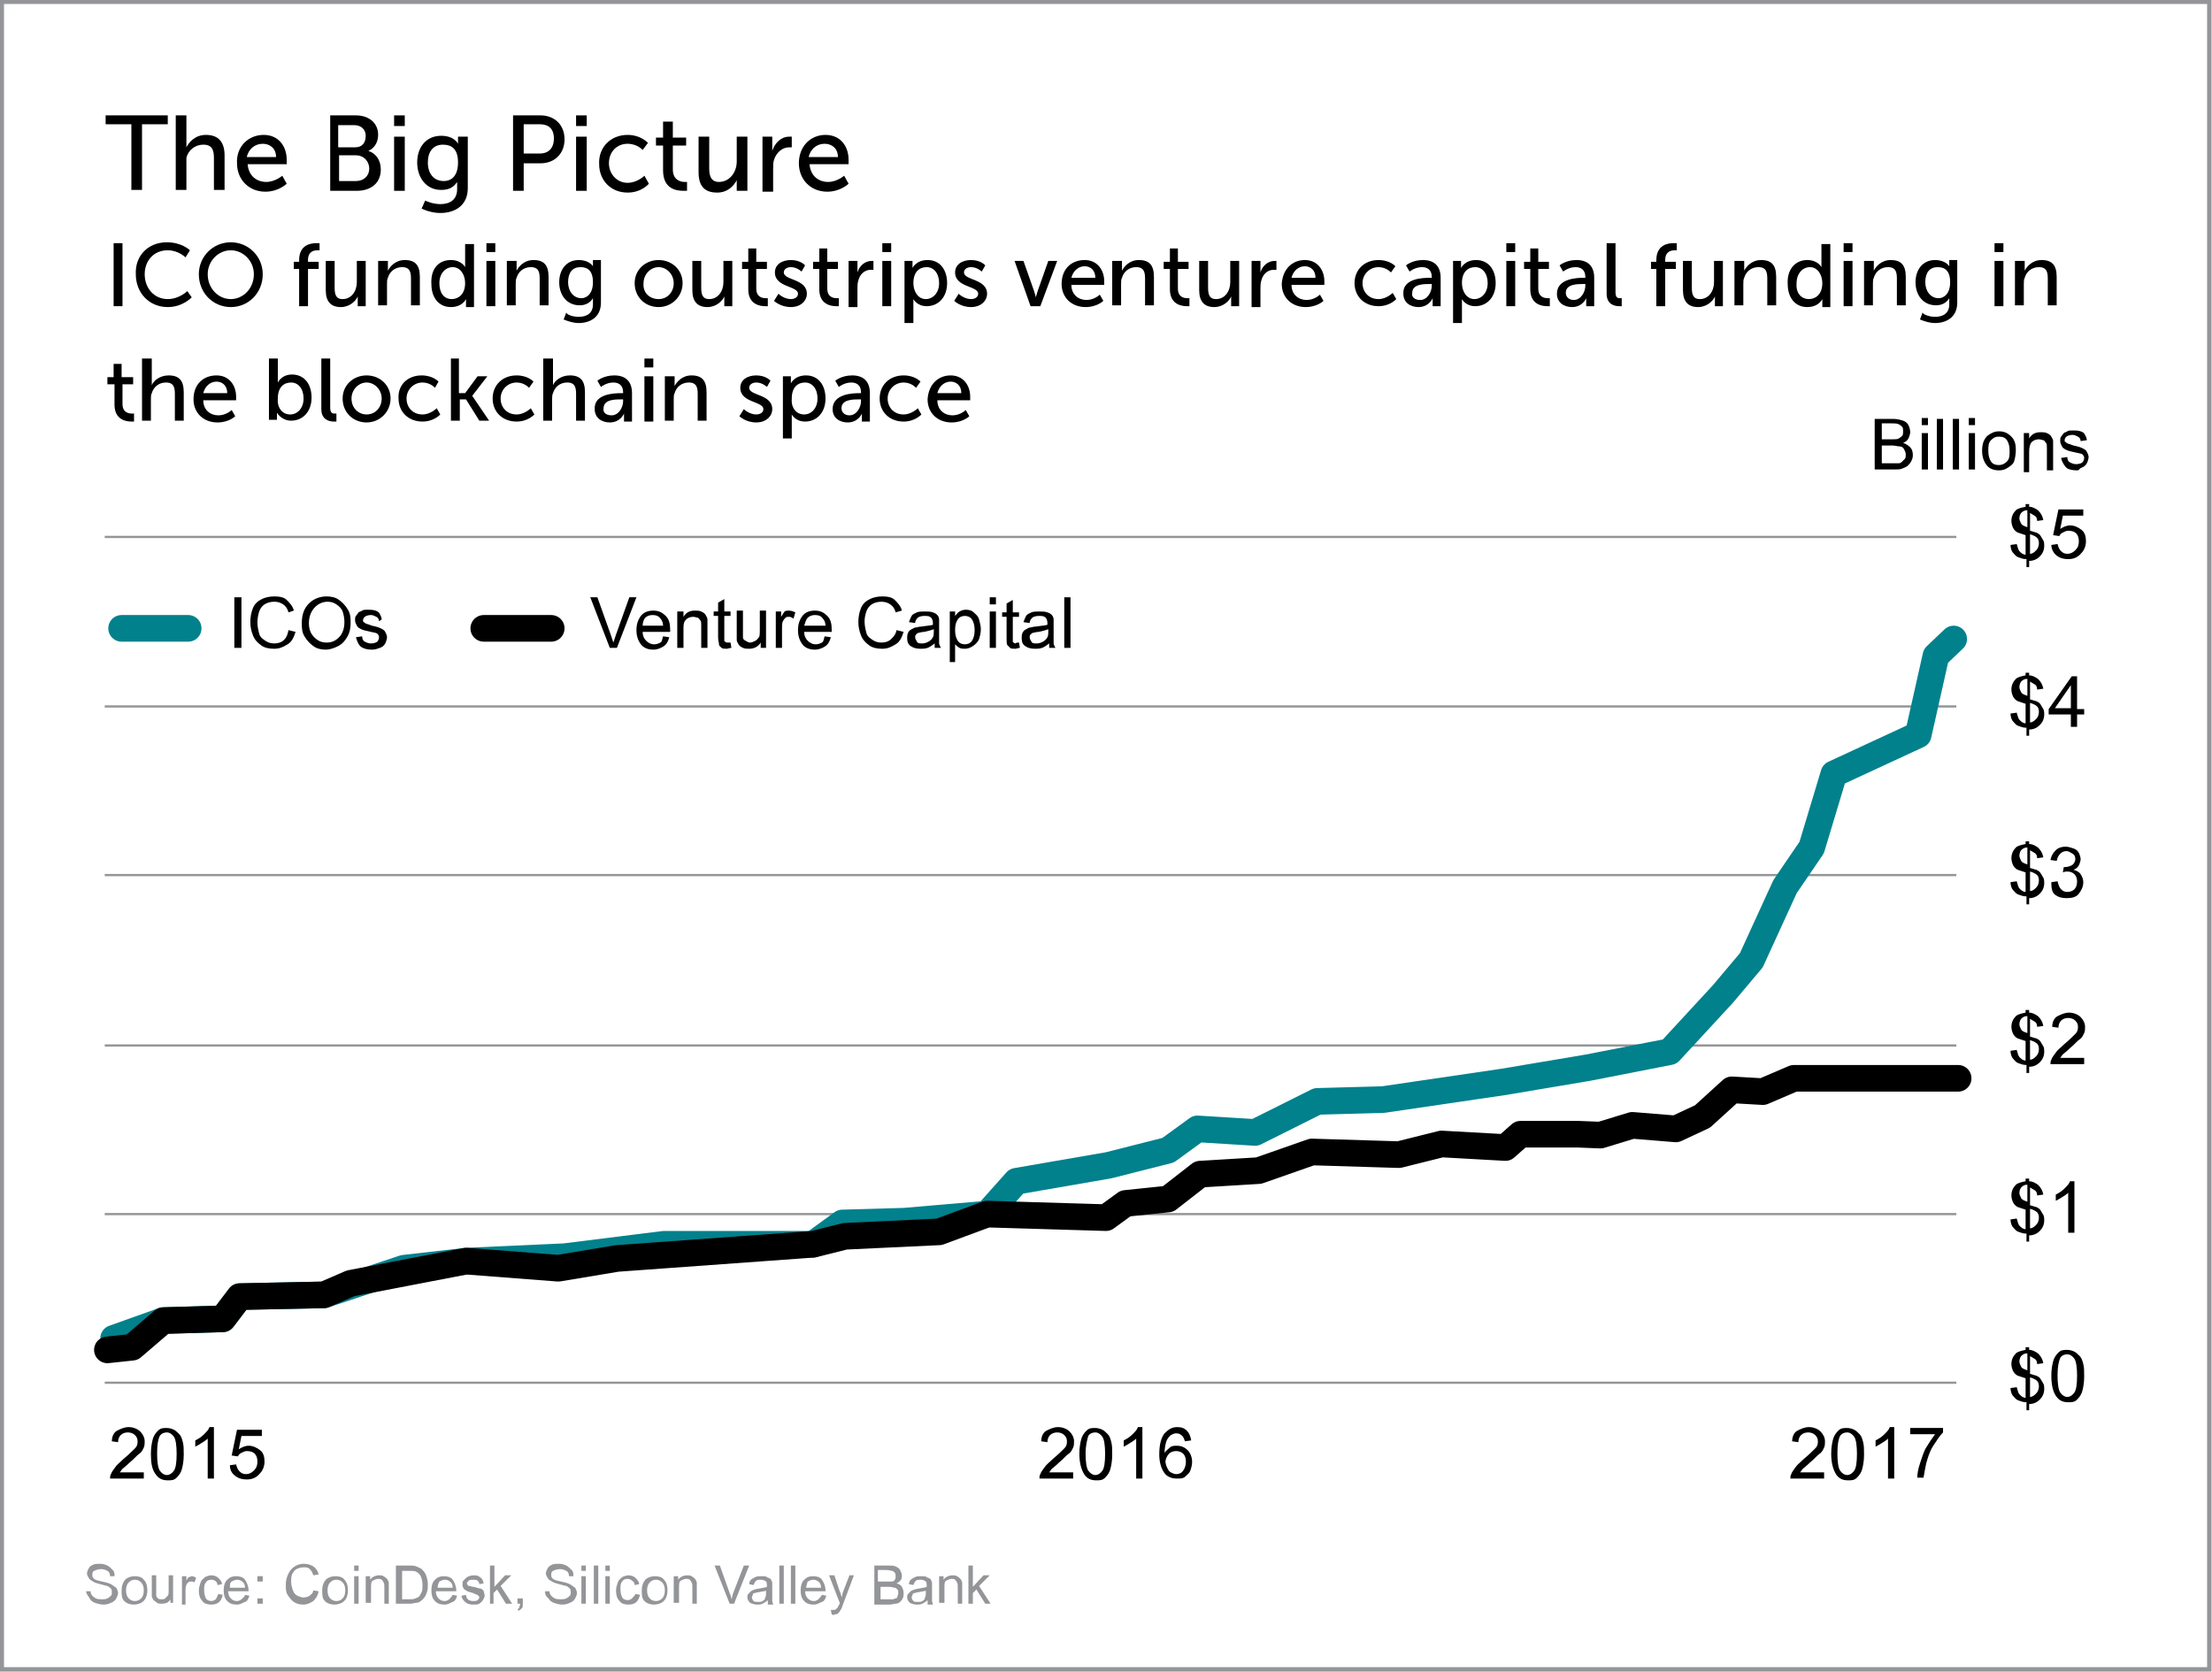 <?xml version="1.0" encoding="utf-8"?>
<!-- Generator: Adobe Illustrator 22.0.1, SVG Export Plug-In . SVG Version: 6.00 Build 0)  -->
<svg version="1.1" id="Layer_1" xmlns="http://www.w3.org/2000/svg" xmlns:xlink="http://www.w3.org/1999/xlink" x="0px" y="0px"
	 viewBox="0 0 249.2 188.4" style="enable-background:new 0 0 249.2 188.4;" xml:space="preserve">
<style type="text/css">
	.st0{enable-background:new    ;}
	.st1{fill:none;stroke:#939598;stroke-width:0.251;stroke-miterlimit:10;}
	.st2{fill:#939598;}
	.st3{fill:none;stroke:#00818C;stroke-width:3;stroke-linecap:round;stroke-linejoin:round;stroke-miterlimit:10;}
	.st4{fill:none;stroke:#000000;stroke-width:3;stroke-linecap:round;stroke-linejoin:round;stroke-miterlimit:10;}
	.st5{fill:none;stroke:#939598;stroke-width:0.5;}
</style>
<g class="st0">
	<path d="M14.8,14h-2.9v-1h7v1H16v7.4h-1.2V14z"/>
	<path d="M19.8,13H21v3.1c0,0.3,0,0.5,0,0.5h0c0.3-0.6,1-1.4,2.2-1.4c1.4,0,2.1,0.8,2.1,2.3v3.9h-1.2v-3.6c0-0.9-0.2-1.5-1.2-1.5
		c-0.9,0-1.7,0.6-1.9,1.5C21,18.1,21,18.3,21,18.6v2.8h-1.2V13z"/>
	<path d="M29.7,15.2c1.7,0,2.6,1.3,2.6,2.8c0,0.2,0,0.5,0,0.5h-4.4c0.1,1.3,1,2,2.1,2c1,0,1.8-0.7,1.8-0.7l0.5,0.9
		c0,0-0.9,0.9-2.4,0.9c-1.9,0-3.2-1.4-3.2-3.2C26.6,16.5,28,15.2,29.7,15.2z M31.1,17.7c0-1-0.7-1.5-1.5-1.5c-0.9,0-1.6,0.6-1.8,1.5
		H31.1z"/>
	<path d="M37.1,13h3c1.4,0,2.5,0.8,2.5,2.2c0,0.8-0.4,1.5-1.1,1.8v0c0.9,0.3,1.4,1.1,1.4,2.1c0,1.6-1.2,2.4-2.7,2.4h-3V13z M40,16.6
		c0.8,0,1.2-0.5,1.2-1.3c0-0.7-0.5-1.2-1.3-1.2h-1.8v2.5H40z M40.1,20.4c0.9,0,1.5-0.6,1.5-1.4s-0.6-1.5-1.5-1.5h-1.9v2.9H40.1z"/>
	<path d="M44.4,13h1.2v1.2h-1.2V13z M44.4,15.4h1.2v6.1h-1.2V15.4z"/>
	<path d="M49.6,23c1.1,0,1.9-0.5,1.9-1.7v-0.4c0-0.2,0-0.4,0-0.4h0c-0.4,0.6-0.9,0.9-1.8,0.9C48,21.4,47,20,47,18.3c0-1.7,1-3,2.7-3
		c1.5,0,1.9,0.9,1.9,0.9h0c0,0,0-0.1,0-0.2v-0.6h1.1v5.8c0,2-1.5,2.8-3.1,2.8c-0.7,0-1.5-0.2-2.1-0.5l0.4-0.9
		C47.9,22.6,48.7,23,49.6,23z M51.6,18.3c0-1.6-0.8-2-1.7-2c-1.1,0-1.7,0.8-1.7,2c0,1.3,0.7,2.1,1.8,2.1
		C50.8,20.4,51.6,19.9,51.6,18.3z"/>
	<path d="M57.8,13h3.1c1.5,0,2.7,1,2.7,2.7c0,1.6-1.1,2.7-2.7,2.7H59v3.1h-1.2V13z M60.8,17.3c1,0,1.6-0.6,1.6-1.7S61.8,14,60.8,14
		H59v3.3H60.8z"/>
	<path d="M64.9,13h1.2v1.2h-1.2V13z M64.9,15.4h1.2v6.1h-1.2V15.4z"/>
	<path d="M70.7,15.2c1.5,0,2.3,0.9,2.3,0.9l-0.6,0.8c0,0-0.6-0.7-1.7-0.7c-1.2,0-2.1,0.9-2.1,2.2c0,1.2,0.9,2.2,2.1,2.2
		c1.1,0,1.9-0.8,1.9-0.8l0.5,0.9c0,0-0.8,1-2.4,1c-1.9,0-3.2-1.4-3.2-3.2C67.4,16.6,68.8,15.2,70.7,15.2z"/>
	<path d="M74.7,16.4h-0.8v-0.9h0.8v-1.8h1.1v1.8h1.5v0.9h-1.5v2.7c0,1.2,0.9,1.4,1.3,1.4c0.2,0,0.3,0,0.3,0v1c0,0-0.2,0-0.4,0
		c-0.8,0-2.3-0.2-2.3-2.3V16.4z"/>
	<path d="M78.7,15.4h1.2V19c0,0.8,0.2,1.5,1.1,1.5c1.2,0,2-1.1,2-2.3v-2.8h1.2v6.1H83v-0.8c0-0.3,0-0.4,0-0.4h0
		c-0.3,0.6-1,1.4-2.2,1.4c-1.4,0-2.1-0.7-2.1-2.3V15.4z"/>
	<path d="M85.9,15.4H87v1.1c0,0.3,0,0.5,0,0.5h0c0.3-0.9,1-1.6,1.9-1.6c0.2,0,0.3,0,0.3,0v1.2c0,0-0.2,0-0.3,0
		c-0.7,0-1.4,0.5-1.7,1.4c-0.1,0.3-0.1,0.7-0.1,1.1v2.5h-1.2V15.4z"/>
	<path d="M93,15.2c1.7,0,2.6,1.3,2.6,2.8c0,0.2,0,0.5,0,0.5h-4.4c0.1,1.3,1,2,2.1,2c1,0,1.8-0.7,1.8-0.7l0.5,0.9
		c0,0-0.9,0.9-2.4,0.9c-1.9,0-3.2-1.4-3.2-3.2C90,16.5,91.3,15.2,93,15.2z M94.4,17.7c0-1-0.7-1.5-1.5-1.5c-0.9,0-1.6,0.6-1.8,1.5
		H94.4z"/>
</g>
<g class="st0">
	<path d="M12.8,27.4h1v7.1h-1V27.4z"/>
	<path d="M18.8,27.3c1.7,0,2.6,0.9,2.6,0.9L20.9,29c0,0-0.8-0.8-2-0.8c-1.6,0-2.6,1.2-2.6,2.7c0,1.5,1,2.8,2.6,2.8
		c1.3,0,2.2-0.9,2.2-0.9l0.5,0.7c0,0-1,1.1-2.7,1.1c-2.1,0-3.6-1.6-3.6-3.7C15.2,28.8,16.7,27.3,18.8,27.3z"/>
	<path d="M26,27.3c2,0,3.6,1.6,3.6,3.6c0,2.1-1.6,3.7-3.6,3.7c-2,0-3.6-1.6-3.6-3.7C22.4,28.9,24,27.3,26,27.3z M26,33.7
		c1.4,0,2.6-1.2,2.6-2.8c0-1.5-1.2-2.7-2.6-2.7c-1.4,0-2.6,1.2-2.6,2.7C23.4,32.5,24.6,33.7,26,33.7z"/>
	<path d="M33.7,30.3h-0.6v-0.8h0.6v-0.2c0-1.7,1.3-1.9,1.9-1.9c0.2,0,0.4,0,0.4,0v0.8c0,0-0.1,0-0.2,0c-0.4,0-1.1,0.1-1.1,1.1v0.2
		h1.2v0.8h-1.2v4.2h-1V30.3z"/>
	<path d="M36.7,29.4h1v3c0,0.7,0.1,1.3,0.9,1.3c1,0,1.6-0.9,1.6-1.9v-2.4h1v5.1h-0.9v-0.7c0-0.2,0-0.4,0-0.4h0
		c-0.2,0.5-0.9,1.2-1.9,1.2c-1.1,0-1.7-0.6-1.7-1.9V29.4z"/>
	<path d="M42.8,29.4h0.9v0.7c0,0.2,0,0.4,0,0.4h0c0.2-0.4,0.8-1.2,1.9-1.2c1.2,0,1.7,0.6,1.7,1.9v3.2h-1v-3c0-0.7-0.1-1.3-1-1.3
		c-0.8,0-1.4,0.5-1.6,1.2c-0.1,0.2-0.1,0.4-0.1,0.7v2.4h-1V29.4z"/>
	<path d="M50.8,29.3c1.2,0,1.6,0.8,1.6,0.8h0c0,0,0-0.1,0-0.3v-2.3h1v7.1h-0.9V34c0-0.2,0-0.3,0-0.3h0c0,0-0.4,0.9-1.7,0.9
		c-1.4,0-2.2-1.1-2.2-2.6C48.5,30.3,49.4,29.3,50.8,29.3z M50.9,33.7c0.7,0,1.5-0.5,1.5-1.8c0-0.9-0.5-1.8-1.4-1.8
		c-0.8,0-1.5,0.7-1.5,1.8C49.5,33,50,33.7,50.9,33.7z"/>
	<path d="M54.8,27.4h1v1h-1V27.4z M54.8,29.4h1v5.1h-1V29.4z"/>
	<path d="M57.3,29.4h0.9v0.7c0,0.2,0,0.4,0,0.4h0c0.2-0.4,0.8-1.2,1.9-1.2c1.2,0,1.7,0.6,1.7,1.9v3.2h-1v-3c0-0.7-0.1-1.3-1-1.3
		c-0.8,0-1.4,0.5-1.6,1.2c-0.1,0.2-0.1,0.4-0.1,0.7v2.4h-1V29.4z"/>
	<path d="M65.2,35.7c0.9,0,1.6-0.4,1.6-1.4v-0.4c0-0.2,0-0.3,0-0.3h0c-0.3,0.5-0.8,0.8-1.5,0.8c-1.4,0-2.3-1.1-2.3-2.6
		c0-1.4,0.8-2.5,2.2-2.5c1.2,0,1.6,0.7,1.6,0.7h0c0,0,0-0.1,0-0.2v-0.5h0.9v4.8c0,1.7-1.3,2.3-2.5,2.3c-0.6,0-1.2-0.2-1.7-0.4
		l0.3-0.8C63.8,35.4,64.4,35.7,65.2,35.7z M66.8,31.8c0-1.3-0.6-1.7-1.4-1.7c-0.9,0-1.4,0.6-1.4,1.7c0,1,0.6,1.8,1.5,1.8
		C66.1,33.6,66.8,33.1,66.8,31.8z"/>
	<path d="M74.2,29.3c1.5,0,2.7,1.1,2.7,2.6c0,1.5-1.2,2.7-2.7,2.7c-1.5,0-2.7-1.1-2.7-2.7C71.5,30.4,72.7,29.3,74.2,29.3z
		 M74.2,33.7c1,0,1.7-0.8,1.7-1.8c0-1-0.8-1.8-1.7-1.8c-0.9,0-1.7,0.8-1.7,1.8C72.4,33,73.2,33.7,74.2,33.7z"/>
	<path d="M78,29.4h1v3c0,0.7,0.1,1.3,0.9,1.3c1,0,1.6-0.9,1.6-1.9v-2.4h1v5.1h-0.9v-0.7c0-0.2,0-0.4,0-0.4h0
		c-0.2,0.5-0.9,1.2-1.9,1.2c-1.1,0-1.7-0.6-1.7-1.9V29.4z"/>
	<path d="M84.3,30.3h-0.7v-0.8h0.7V28h0.9v1.5h1.2v0.8h-1.2v2.2c0,1,0.7,1.1,1.1,1.1c0.1,0,0.2,0,0.2,0v0.9c0,0-0.1,0-0.3,0
		c-0.6,0-1.9-0.2-1.9-1.9V30.3z"/>
	<path d="M87.7,33.1c0,0,0.6,0.6,1.4,0.6c0.4,0,0.8-0.2,0.8-0.6c0-0.9-2.6-0.7-2.6-2.4c0-0.9,0.8-1.4,1.8-1.4c1.1,0,1.6,0.6,1.6,0.6
		l-0.4,0.7c0,0-0.5-0.5-1.2-0.5c-0.4,0-0.8,0.2-0.8,0.6c0,0.9,2.6,0.7,2.6,2.4c0,0.8-0.7,1.5-1.8,1.5c-1.2,0-1.9-0.7-1.9-0.7
		L87.7,33.1z"/>
	<path d="M92.3,30.3h-0.7v-0.8h0.7V28h0.9v1.5h1.2v0.8h-1.2v2.2c0,1,0.7,1.1,1.1,1.1c0.1,0,0.2,0,0.2,0v0.9c0,0-0.1,0-0.3,0
		c-0.6,0-1.9-0.2-1.9-1.9V30.3z"/>
	<path d="M95.7,29.4h0.9v0.9c0,0.2,0,0.4,0,0.4h0c0.2-0.7,0.8-1.3,1.6-1.3c0.1,0,0.2,0,0.2,0v1c0,0-0.1,0-0.3,0
		c-0.6,0-1.2,0.4-1.4,1.2c-0.1,0.3-0.1,0.6-0.1,0.9v2.1h-1V29.4z"/>
	<path d="M99.4,27.4h1v1h-1V27.4z M99.4,29.4h1v5.1h-1V29.4z"/>
	<path d="M101.9,29.4h0.9v0.4c0,0.2,0,0.4,0,0.4h0c0,0,0.4-0.9,1.7-0.9c1.4,0,2.2,1.1,2.2,2.6c0,1.6-1,2.6-2.3,2.6
		c-1.1,0-1.5-0.8-1.5-0.8h0c0,0,0,0.2,0,0.4v2.3h-1V29.4z M104.3,33.7c0.8,0,1.5-0.7,1.5-1.8c0-1.1-0.6-1.8-1.4-1.8
		c-0.8,0-1.5,0.5-1.5,1.8C102.9,32.8,103.4,33.7,104.3,33.7z"/>
	<path d="M108,33.1c0,0,0.6,0.6,1.4,0.6c0.4,0,0.8-0.2,0.8-0.6c0-0.9-2.6-0.7-2.6-2.4c0-0.9,0.8-1.4,1.8-1.4c1.1,0,1.6,0.6,1.6,0.6
		l-0.4,0.7c0,0-0.5-0.5-1.2-0.5c-0.4,0-0.8,0.2-0.8,0.6c0,0.9,2.6,0.7,2.6,2.4c0,0.8-0.7,1.5-1.8,1.5c-1.2,0-1.9-0.7-1.9-0.7
		L108,33.1z"/>
	<path d="M114.3,29.4h1l1.2,3.4c0.1,0.3,0.2,0.7,0.2,0.7h0c0,0,0.1-0.4,0.2-0.7l1.2-3.4h1l-1.9,5.1h-1.1L114.3,29.4z"/>
	<path d="M122.2,29.3c1.4,0,2.2,1.1,2.2,2.4c0,0.1,0,0.4,0,0.4h-3.7c0,1.1,0.8,1.7,1.7,1.7c0.9,0,1.5-0.6,1.5-0.6l0.4,0.7
		c0,0-0.7,0.7-2,0.7c-1.6,0-2.7-1.1-2.7-2.6C119.6,30.3,120.7,29.3,122.2,29.3z M123.4,31.3c0-0.9-0.6-1.3-1.2-1.3
		c-0.7,0-1.3,0.5-1.5,1.3H123.4z"/>
	<path d="M125.5,29.4h0.9v0.7c0,0.2,0,0.4,0,0.4h0c0.2-0.4,0.8-1.2,1.9-1.2c1.2,0,1.7,0.6,1.7,1.9v3.2h-1v-3c0-0.7-0.1-1.3-1-1.3
		c-0.8,0-1.4,0.5-1.6,1.2c-0.1,0.2-0.1,0.4-0.1,0.7v2.4h-1V29.4z"/>
	<path d="M131.8,30.3h-0.7v-0.8h0.7V28h0.9v1.5h1.2v0.8h-1.2v2.2c0,1,0.7,1.1,1.1,1.1c0.1,0,0.2,0,0.2,0v0.9c0,0-0.1,0-0.3,0
		c-0.6,0-1.9-0.2-1.9-1.9V30.3z"/>
	<path d="M135.1,29.4h1v3c0,0.7,0.1,1.3,0.9,1.3c1,0,1.6-0.9,1.6-1.9v-2.4h1v5.1h-0.9v-0.7c0-0.2,0-0.4,0-0.4h0
		c-0.2,0.5-0.9,1.2-1.9,1.2c-1.1,0-1.7-0.6-1.7-1.9V29.4z"/>
	<path d="M141.1,29.4h0.9v0.9c0,0.2,0,0.4,0,0.4h0c0.2-0.7,0.8-1.3,1.6-1.3c0.1,0,0.2,0,0.2,0v1c0,0-0.1,0-0.3,0
		c-0.6,0-1.2,0.4-1.4,1.2c-0.1,0.3-0.1,0.6-0.1,0.9v2.1h-1V29.4z"/>
	<path d="M147,29.3c1.4,0,2.2,1.1,2.2,2.4c0,0.1,0,0.4,0,0.4h-3.7c0,1.1,0.8,1.7,1.7,1.7c0.9,0,1.5-0.6,1.5-0.6l0.4,0.7
		c0,0-0.7,0.7-2,0.7c-1.6,0-2.7-1.1-2.7-2.6C144.5,30.3,145.6,29.3,147,29.3z M148.2,31.3c0-0.9-0.6-1.3-1.2-1.3
		c-0.7,0-1.3,0.5-1.5,1.3H148.2z"/>
	<path d="M155.3,29.3c1.3,0,1.9,0.7,1.9,0.7l-0.5,0.7c0,0-0.5-0.6-1.4-0.6c-1,0-1.8,0.8-1.8,1.8c0,1,0.7,1.8,1.8,1.8
		c0.9,0,1.6-0.7,1.6-0.7l0.4,0.7c0,0-0.7,0.8-2,0.8c-1.6,0-2.7-1.1-2.7-2.6C152.6,30.4,153.7,29.3,155.3,29.3z"/>
	<path d="M161.1,31.3h0.2v-0.1c0-0.8-0.5-1.1-1.1-1.1c-0.8,0-1.4,0.5-1.4,0.5l-0.4-0.7c0,0,0.7-0.6,1.9-0.6c1.3,0,2,0.7,2,2v3.2
		h-0.9V34c0-0.2,0-0.4,0-0.4h0c0,0-0.4,1-1.6,1c-0.9,0-1.7-0.5-1.7-1.5C158,31.4,160.2,31.3,161.1,31.3z M160,33.8
		c0.8,0,1.3-0.9,1.3-1.6V32h-0.2c-0.7,0-2,0-2,1C159,33.4,159.3,33.8,160,33.8z"/>
	<path d="M163.7,29.4h0.9v0.4c0,0.2,0,0.4,0,0.4h0c0,0,0.4-0.9,1.7-0.9c1.4,0,2.2,1.1,2.2,2.6c0,1.6-1,2.6-2.3,2.6
		c-1.1,0-1.5-0.8-1.5-0.8h0c0,0,0,0.2,0,0.4v2.3h-1V29.4z M166.1,33.7c0.8,0,1.5-0.7,1.5-1.8c0-1.1-0.6-1.8-1.4-1.8
		c-0.8,0-1.5,0.5-1.5,1.8C164.7,32.8,165.2,33.7,166.1,33.7z"/>
	<path d="M169.7,27.4h1v1h-1V27.4z M169.7,29.4h1v5.1h-1V29.4z"/>
	<path d="M172.4,30.3h-0.7v-0.8h0.7V28h0.9v1.5h1.2v0.8h-1.2v2.2c0,1,0.7,1.1,1.1,1.1c0.1,0,0.2,0,0.2,0v0.9c0,0-0.1,0-0.3,0
		c-0.6,0-1.9-0.2-1.9-1.9V30.3z"/>
	<path d="M178.4,31.3h0.2v-0.1c0-0.8-0.5-1.1-1.1-1.1c-0.8,0-1.4,0.5-1.4,0.5l-0.4-0.7c0,0,0.7-0.6,1.9-0.6c1.3,0,2,0.7,2,2v3.2
		h-0.9V34c0-0.2,0-0.4,0-0.4h0c0,0-0.4,1-1.6,1c-0.9,0-1.7-0.5-1.7-1.5C175.4,31.4,177.6,31.3,178.4,31.3z M177.3,33.8
		c0.8,0,1.3-0.9,1.3-1.6V32h-0.2c-0.7,0-2,0-2,1C176.4,33.4,176.7,33.8,177.3,33.8z"/>
	<path d="M181,27.4h1v5.5c0,0.6,0.2,0.7,0.5,0.7c0.1,0,0.2,0,0.2,0v0.9c0,0-0.2,0-0.3,0c-0.5,0-1.4-0.2-1.4-1.4V27.4z"/>
	<path d="M186.6,30.3h-0.6v-0.8h0.6v-0.2c0-1.7,1.3-1.9,1.9-1.9c0.2,0,0.4,0,0.4,0v0.8c0,0-0.1,0-0.2,0c-0.4,0-1.1,0.1-1.1,1.1v0.2
		h1.2v0.8h-1.2v4.2h-1V30.3z"/>
	<path d="M189.6,29.4h1v3c0,0.7,0.1,1.3,0.9,1.3c1,0,1.6-0.9,1.6-1.9v-2.4h1v5.1h-0.9v-0.7c0-0.2,0-0.4,0-0.4h0
		c-0.2,0.5-0.9,1.2-1.9,1.2c-1.1,0-1.7-0.6-1.7-1.9V29.4z"/>
	<path d="M195.6,29.4h0.9v0.7c0,0.2,0,0.4,0,0.4h0c0.2-0.4,0.8-1.2,1.9-1.2c1.2,0,1.7,0.6,1.7,1.9v3.2h-1v-3c0-0.7-0.1-1.3-1-1.3
		c-0.8,0-1.4,0.5-1.6,1.2c-0.1,0.2-0.1,0.4-0.1,0.7v2.4h-1V29.4z"/>
	<path d="M203.6,29.3c1.2,0,1.6,0.8,1.6,0.8h0c0,0,0-0.1,0-0.3v-2.3h1v7.1h-0.9V34c0-0.2,0-0.3,0-0.3h0c0,0-0.4,0.9-1.7,0.9
		c-1.4,0-2.2-1.1-2.2-2.6C201.3,30.3,202.3,29.3,203.6,29.3z M203.8,33.7c0.7,0,1.5-0.5,1.5-1.8c0-0.9-0.5-1.8-1.4-1.8
		c-0.8,0-1.5,0.7-1.5,1.8C202.3,33,202.9,33.7,203.8,33.7z"/>
	<path d="M207.7,27.4h1v1h-1V27.4z M207.7,29.4h1v5.1h-1V29.4z"/>
	<path d="M210.2,29.4h0.9v0.7c0,0.2,0,0.4,0,0.4h0c0.2-0.4,0.8-1.2,1.9-1.2c1.2,0,1.7,0.6,1.7,1.9v3.2h-1v-3c0-0.7-0.1-1.3-1-1.3
		c-0.8,0-1.4,0.5-1.6,1.2c-0.1,0.2-0.1,0.4-0.1,0.7v2.4h-1V29.4z"/>
	<path d="M218,35.7c0.9,0,1.6-0.4,1.6-1.4v-0.4c0-0.2,0-0.3,0-0.3h0c-0.3,0.5-0.8,0.8-1.5,0.8c-1.4,0-2.3-1.1-2.3-2.6
		c0-1.4,0.8-2.5,2.2-2.5c1.2,0,1.6,0.7,1.6,0.7h0c0,0,0-0.1,0-0.2v-0.5h0.9v4.8c0,1.7-1.3,2.3-2.5,2.3c-0.6,0-1.2-0.2-1.7-0.4
		l0.3-0.8C216.6,35.4,217.3,35.7,218,35.7z M219.7,31.8c0-1.3-0.6-1.7-1.4-1.7c-0.9,0-1.4,0.6-1.4,1.7c0,1,0.6,1.8,1.5,1.8
		C219,33.6,219.7,33.1,219.7,31.8z"/>
	<path d="M224.7,27.4h1v1h-1V27.4z M224.7,29.4h1v5.1h-1V29.4z"/>
	<path d="M227.2,29.4h0.9v0.7c0,0.2,0,0.4,0,0.4h0c0.2-0.4,0.8-1.2,1.9-1.2c1.2,0,1.7,0.6,1.7,1.9v3.2h-1v-3c0-0.7-0.1-1.3-1-1.3
		c-0.8,0-1.4,0.5-1.6,1.2c-0.1,0.2-0.1,0.4-0.1,0.7v2.4h-1V29.4z"/>
</g>
<g class="st0">
	<path d="M12.8,43.3h-0.7v-0.8h0.7V41h0.9v1.5H15v0.8h-1.2v2.2c0,1,0.7,1.1,1.1,1.1c0.1,0,0.2,0,0.2,0v0.9c0,0-0.1,0-0.3,0
		c-0.6,0-1.9-0.2-1.9-1.9V43.3z"/>
	<path d="M16.1,40.4h1V43c0,0.2,0,0.4,0,0.4h0c0.2-0.5,0.9-1.1,1.9-1.1c1.2,0,1.7,0.6,1.7,1.9v3.2h-1v-3c0-0.7-0.1-1.3-1-1.3
		c-0.8,0-1.4,0.5-1.6,1.2c-0.1,0.2-0.1,0.4-0.1,0.7v2.4h-1V40.4z"/>
	<path d="M24.4,42.3c1.4,0,2.2,1.1,2.2,2.4c0,0.1,0,0.4,0,0.4h-3.7c0,1.1,0.8,1.7,1.7,1.7c0.9,0,1.5-0.6,1.5-0.6l0.4,0.7
		c0,0-0.7,0.7-2,0.7c-1.6,0-2.7-1.1-2.7-2.6C21.8,43.3,22.9,42.3,24.4,42.3z M25.6,44.3c0-0.9-0.6-1.3-1.2-1.3
		c-0.7,0-1.3,0.5-1.5,1.3H25.6z"/>
	<path d="M30.3,40.4h1v2.3c0,0.2,0,0.4,0,0.4h0c0,0,0.4-0.9,1.6-0.9c1.4,0,2.2,1.1,2.2,2.6c0,1.6-1,2.6-2.3,2.6
		c-1.1,0-1.6-0.9-1.6-0.9h0c0,0,0,0.2,0,0.4v0.4h-0.9V40.4z M32.7,46.7c0.8,0,1.5-0.7,1.5-1.8c0-1.1-0.6-1.8-1.4-1.8
		c-0.8,0-1.5,0.5-1.5,1.8C31.2,45.8,31.7,46.7,32.7,46.7z"/>
	<path d="M36.2,40.4h1v5.5c0,0.6,0.2,0.7,0.5,0.7c0.1,0,0.2,0,0.2,0v0.9c0,0-0.2,0-0.3,0c-0.5,0-1.4-0.2-1.4-1.4V40.4z"/>
	<path d="M41.3,42.3c1.5,0,2.7,1.1,2.7,2.6c0,1.5-1.2,2.7-2.7,2.7c-1.5,0-2.7-1.1-2.7-2.7C38.6,43.4,39.8,42.3,41.3,42.3z
		 M41.3,46.7c1,0,1.7-0.8,1.7-1.8c0-1-0.8-1.8-1.7-1.8c-0.9,0-1.7,0.8-1.7,1.8C39.6,46,40.4,46.7,41.3,46.7z"/>
	<path d="M47.5,42.3c1.3,0,1.9,0.7,1.9,0.7L49,43.7c0,0-0.5-0.6-1.4-0.6c-1,0-1.8,0.8-1.8,1.8c0,1,0.7,1.8,1.8,1.8
		c0.9,0,1.6-0.7,1.6-0.7l0.4,0.7c0,0-0.7,0.8-2,0.8c-1.6,0-2.7-1.1-2.7-2.6C44.8,43.4,45.9,42.3,47.5,42.3z"/>
	<path d="M50.7,40.4h1v3.9h0.7l1.4-1.9h1.1l-1.7,2.2v0l1.9,2.8h-1.1l-1.5-2.4h-0.7v2.4h-1V40.4z"/>
	<path d="M58.2,42.3c1.3,0,1.9,0.7,1.9,0.7l-0.5,0.7c0,0-0.5-0.6-1.4-0.6c-1,0-1.8,0.8-1.8,1.8c0,1,0.7,1.8,1.8,1.8
		c0.9,0,1.6-0.7,1.6-0.7l0.4,0.7c0,0-0.7,0.8-2,0.8c-1.6,0-2.7-1.1-2.7-2.6C55.5,43.4,56.6,42.3,58.2,42.3z"/>
	<path d="M61.3,40.4h1V43c0,0.2,0,0.4,0,0.4h0c0.2-0.5,0.9-1.1,1.9-1.1c1.2,0,1.7,0.6,1.7,1.9v3.2h-1v-3c0-0.7-0.1-1.3-1-1.3
		c-0.8,0-1.4,0.5-1.6,1.2c-0.1,0.2-0.1,0.4-0.1,0.7v2.4h-1V40.4z"/>
	<path d="M70,44.3h0.2v-0.1c0-0.8-0.5-1.1-1.1-1.1c-0.8,0-1.4,0.5-1.4,0.5l-0.4-0.7c0,0,0.7-0.6,1.9-0.6c1.3,0,2,0.7,2,2v3.2h-0.9
		V47c0-0.2,0-0.4,0-0.4h0c0,0-0.4,1-1.6,1c-0.9,0-1.7-0.5-1.7-1.5C66.9,44.4,69.1,44.3,70,44.3z M68.9,46.8c0.8,0,1.3-0.9,1.3-1.6
		V45H70c-0.7,0-2,0-2,1C67.9,46.4,68.2,46.8,68.9,46.8z"/>
	<path d="M72.6,40.4h1v1h-1V40.4z M72.6,42.4h1v5.1h-1V42.4z"/>
	<path d="M75.1,42.4H76v0.7c0,0.2,0,0.4,0,0.4h0c0.2-0.4,0.8-1.2,1.9-1.2c1.2,0,1.7,0.6,1.7,1.9v3.2h-1v-3c0-0.7-0.1-1.3-1-1.3
		c-0.8,0-1.4,0.5-1.6,1.2c-0.1,0.2-0.1,0.4-0.1,0.7v2.4h-1V42.4z"/>
	<path d="M83.8,46.1c0,0,0.6,0.6,1.4,0.6c0.4,0,0.8-0.2,0.8-0.6c0-0.9-2.6-0.7-2.6-2.4c0-0.9,0.8-1.4,1.8-1.4c1.1,0,1.6,0.6,1.6,0.6
		l-0.4,0.7c0,0-0.5-0.5-1.2-0.5c-0.4,0-0.8,0.2-0.8,0.6c0,0.9,2.6,0.7,2.6,2.4c0,0.8-0.7,1.5-1.8,1.5c-1.2,0-1.9-0.7-1.9-0.7
		L83.8,46.1z"/>
	<path d="M88.2,42.4h0.9v0.4c0,0.2,0,0.4,0,0.4h0c0,0,0.4-0.9,1.7-0.9c1.4,0,2.2,1.1,2.2,2.6c0,1.6-1,2.6-2.3,2.6
		c-1.1,0-1.5-0.8-1.5-0.8h0c0,0,0,0.2,0,0.4v2.3h-1V42.4z M90.6,46.7c0.8,0,1.5-0.7,1.5-1.8c0-1.1-0.6-1.8-1.4-1.8
		c-0.8,0-1.5,0.5-1.5,1.8C89.1,45.8,89.6,46.7,90.6,46.7z"/>
	<path d="M96.8,44.3H97v-0.1c0-0.8-0.5-1.1-1.1-1.1c-0.8,0-1.4,0.5-1.4,0.5l-0.4-0.7c0,0,0.7-0.6,1.9-0.6c1.3,0,2,0.7,2,2v3.2h-0.9
		V47c0-0.2,0-0.4,0-0.4h0c0,0-0.4,1-1.6,1c-0.9,0-1.7-0.5-1.7-1.5C93.8,44.4,96,44.3,96.8,44.3z M95.7,46.8c0.8,0,1.3-0.9,1.3-1.6
		V45h-0.2c-0.7,0-2,0-2,1C94.8,46.4,95.1,46.8,95.7,46.8z"/>
	<path d="M101.8,42.3c1.3,0,1.9,0.7,1.9,0.7l-0.5,0.7c0,0-0.5-0.6-1.4-0.6c-1,0-1.8,0.8-1.8,1.8c0,1,0.7,1.8,1.8,1.8
		c0.9,0,1.6-0.7,1.6-0.7l0.4,0.7c0,0-0.7,0.8-2,0.8c-1.6,0-2.7-1.1-2.7-2.6C99.1,43.4,100.2,42.3,101.8,42.3z"/>
	<path d="M107.1,42.3c1.4,0,2.2,1.1,2.2,2.4c0,0.1,0,0.4,0,0.4h-3.7c0,1.1,0.8,1.7,1.7,1.7c0.9,0,1.5-0.6,1.5-0.6l0.4,0.7
		c0,0-0.7,0.7-2,0.7c-1.6,0-2.7-1.1-2.7-2.6C104.6,43.3,105.7,42.3,107.1,42.3z M108.3,44.3c0-0.9-0.6-1.3-1.2-1.3
		c-0.7,0-1.3,0.5-1.5,1.3H108.3z"/>
</g>
<g>
	<g class="st0">
		<path d="M228.3,63.7V63c-0.4,0-0.6-0.1-0.9-0.2s-0.4-0.3-0.6-0.5s-0.3-0.6-0.3-0.9l0.7-0.1c0.1,0.4,0.2,0.7,0.3,0.8
			c0.2,0.2,0.4,0.4,0.7,0.4v-2.2c-0.3-0.1-0.6-0.2-0.9-0.3c-0.2-0.1-0.4-0.3-0.5-0.5s-0.2-0.5-0.2-0.8c0-0.5,0.2-0.9,0.5-1.2
			c0.2-0.2,0.6-0.3,1.1-0.4v-0.3h0.4v0.3c0.4,0,0.7,0.2,1,0.4c0.3,0.3,0.5,0.6,0.6,1.1l-0.7,0.1c0-0.3-0.1-0.5-0.3-0.6
			s-0.3-0.2-0.5-0.3v2c0.4,0.1,0.6,0.2,0.7,0.2c0.2,0.1,0.4,0.2,0.5,0.4s0.2,0.3,0.3,0.5s0.1,0.4,0.1,0.6c0,0.5-0.2,0.9-0.5,1.2
			s-0.7,0.5-1.2,0.5v0.7H228.3z M228.3,57.5c-0.3,0-0.5,0.2-0.6,0.3s-0.2,0.4-0.2,0.6c0,0.2,0.1,0.4,0.2,0.6s0.4,0.3,0.7,0.4V57.5z
			 M228.7,62.4c0.3,0,0.5-0.2,0.7-0.4s0.3-0.5,0.3-0.8c0-0.3-0.1-0.5-0.2-0.6s-0.4-0.3-0.8-0.4V62.4z"/>
		<path d="M231.1,61.4l0.7-0.1c0.1,0.4,0.2,0.6,0.4,0.8s0.4,0.3,0.7,0.3c0.3,0,0.6-0.1,0.9-0.4s0.4-0.6,0.4-1c0-0.4-0.1-0.7-0.3-0.9
			s-0.5-0.3-0.9-0.3c-0.2,0-0.4,0.1-0.6,0.2s-0.3,0.2-0.4,0.4l-0.7-0.1l0.6-2.9h2.8v0.7h-2.3l-0.3,1.5c0.3-0.2,0.7-0.4,1.1-0.4
			c0.5,0,0.9,0.2,1.3,0.5s0.5,0.8,0.5,1.3c0,0.5-0.2,1-0.5,1.3c-0.4,0.5-0.9,0.7-1.5,0.7c-0.5,0-0.9-0.1-1.3-0.4
			S231.1,61.8,231.1,61.4z"/>
	</g>
	<g class="st0">
		<path d="M228.3,82.7V82c-0.4,0-0.6-0.1-0.9-0.2s-0.4-0.3-0.6-0.5s-0.3-0.6-0.3-0.9l0.7-0.1c0.1,0.4,0.2,0.7,0.3,0.8
			c0.2,0.2,0.4,0.4,0.7,0.4v-2.2c-0.3-0.1-0.6-0.2-0.9-0.3c-0.2-0.1-0.4-0.3-0.5-0.5s-0.2-0.5-0.2-0.8c0-0.5,0.2-0.9,0.5-1.2
			c0.2-0.2,0.6-0.3,1.1-0.4v-0.3h0.4v0.3c0.4,0,0.7,0.2,1,0.4c0.3,0.3,0.5,0.6,0.6,1.1l-0.7,0.1c0-0.3-0.1-0.5-0.3-0.6
			s-0.3-0.2-0.5-0.3v2c0.4,0.1,0.6,0.2,0.7,0.2c0.2,0.1,0.4,0.2,0.5,0.4s0.2,0.3,0.3,0.5s0.1,0.4,0.1,0.6c0,0.5-0.2,0.9-0.5,1.2
			s-0.7,0.5-1.2,0.5v0.7H228.3z M228.3,76.5c-0.3,0-0.5,0.2-0.6,0.3s-0.2,0.4-0.2,0.6c0,0.2,0.1,0.4,0.2,0.6s0.4,0.3,0.7,0.4V76.5z
			 M228.7,81.4c0.3,0,0.5-0.2,0.7-0.4s0.3-0.5,0.3-0.8c0-0.3-0.1-0.5-0.2-0.6s-0.4-0.3-0.8-0.4V81.4z"/>
		<path d="M233.3,81.9v-1.4h-2.5v-0.6l2.6-3.7h0.6v3.7h0.8v0.6H234v1.4H233.3z M233.3,79.8v-2.6l-1.8,2.6H233.3z"/>
	</g>
	<g class="st0">
		<path d="M228.3,101.7V101c-0.4,0-0.6-0.1-0.9-0.2s-0.4-0.3-0.6-0.5s-0.3-0.6-0.3-0.9l0.7-0.1c0.1,0.4,0.2,0.7,0.3,0.8
			c0.2,0.2,0.4,0.4,0.7,0.4v-2.2c-0.3-0.1-0.6-0.2-0.9-0.3c-0.2-0.1-0.4-0.3-0.5-0.5s-0.2-0.5-0.2-0.8c0-0.5,0.2-0.9,0.5-1.2
			c0.2-0.2,0.6-0.3,1.1-0.4v-0.3h0.4v0.3c0.4,0,0.7,0.2,1,0.4c0.3,0.3,0.5,0.6,0.6,1.1l-0.7,0.1c0-0.3-0.1-0.5-0.3-0.6
			s-0.3-0.2-0.5-0.3v2c0.4,0.1,0.6,0.2,0.7,0.2c0.2,0.1,0.4,0.2,0.5,0.4s0.2,0.3,0.3,0.5s0.1,0.4,0.1,0.6c0,0.5-0.2,0.9-0.5,1.2
			s-0.7,0.5-1.2,0.5v0.7H228.3z M228.3,95.5c-0.3,0-0.5,0.2-0.6,0.3s-0.2,0.4-0.2,0.6c0,0.2,0.1,0.4,0.2,0.6s0.4,0.3,0.7,0.4V95.5z
			 M228.7,100.4c0.3,0,0.5-0.2,0.7-0.4s0.3-0.5,0.3-0.8c0-0.3-0.1-0.5-0.2-0.6s-0.4-0.3-0.8-0.4V100.4z"/>
		<path d="M231.1,99.4l0.7-0.1c0.1,0.4,0.2,0.7,0.4,0.9s0.4,0.3,0.7,0.3c0.3,0,0.6-0.1,0.8-0.3s0.3-0.5,0.3-0.9
			c0-0.3-0.1-0.6-0.3-0.8s-0.5-0.3-0.8-0.3c-0.1,0-0.3,0-0.5,0.1l0.1-0.6c0,0,0.1,0,0.1,0c0.3,0,0.6-0.1,0.8-0.2s0.4-0.4,0.4-0.7
			c0-0.3-0.1-0.5-0.3-0.6s-0.4-0.3-0.7-0.3c-0.3,0-0.5,0.1-0.7,0.3s-0.3,0.4-0.4,0.8l-0.7-0.1c0.1-0.5,0.3-0.8,0.6-1.1
			s0.7-0.4,1.1-0.4c0.3,0,0.6,0.1,0.9,0.2s0.5,0.3,0.6,0.5s0.2,0.5,0.2,0.7c0,0.2-0.1,0.5-0.2,0.7s-0.3,0.4-0.6,0.5
			c0.3,0.1,0.6,0.2,0.8,0.5s0.3,0.6,0.3,0.9c0,0.5-0.2,0.9-0.5,1.3s-0.8,0.5-1.4,0.5c-0.5,0-0.9-0.1-1.3-0.4S231.1,99.8,231.1,99.4z
			"/>
	</g>
	<g class="st0">
		<path d="M228.3,120.7V120c-0.4,0-0.6-0.1-0.9-0.2s-0.4-0.3-0.6-0.5s-0.3-0.6-0.3-0.9l0.7-0.1c0.1,0.4,0.2,0.7,0.3,0.8
			c0.2,0.2,0.4,0.4,0.7,0.4v-2.2c-0.3-0.1-0.6-0.2-0.9-0.3c-0.2-0.1-0.4-0.3-0.5-0.5s-0.2-0.5-0.2-0.8c0-0.5,0.2-0.9,0.5-1.2
			c0.2-0.2,0.6-0.3,1.1-0.4v-0.3h0.4v0.3c0.4,0,0.7,0.2,1,0.4c0.3,0.3,0.5,0.6,0.6,1.1l-0.7,0.1c0-0.3-0.1-0.5-0.3-0.6
			s-0.3-0.2-0.5-0.3v2c0.4,0.1,0.6,0.2,0.7,0.2c0.2,0.1,0.4,0.2,0.5,0.4s0.2,0.3,0.3,0.5s0.1,0.4,0.1,0.6c0,0.5-0.2,0.9-0.5,1.2
			s-0.7,0.5-1.2,0.5v0.7H228.3z M228.3,114.5c-0.3,0-0.5,0.2-0.6,0.3s-0.2,0.4-0.2,0.6c0,0.2,0.1,0.4,0.2,0.6s0.4,0.3,0.7,0.4V114.5
			z M228.7,119.4c0.3,0,0.5-0.2,0.7-0.4s0.3-0.5,0.3-0.8c0-0.3-0.1-0.5-0.2-0.6s-0.4-0.3-0.8-0.4V119.4z"/>
		<path d="M234.8,119.2v0.7H231c0-0.2,0-0.3,0.1-0.5c0.1-0.3,0.3-0.5,0.5-0.8s0.5-0.5,0.9-0.9c0.6-0.5,1-0.9,1.3-1.2
			s0.3-0.6,0.3-0.8c0-0.3-0.1-0.5-0.3-0.7s-0.5-0.3-0.8-0.3c-0.3,0-0.6,0.1-0.8,0.3s-0.3,0.5-0.3,0.8l-0.7-0.1c0-0.5,0.2-1,0.6-1.2
			s0.8-0.4,1.3-0.4c0.5,0,1,0.2,1.3,0.5s0.5,0.7,0.5,1.1c0,0.2,0,0.5-0.1,0.7s-0.2,0.5-0.5,0.7s-0.6,0.6-1.1,1
			c-0.4,0.4-0.7,0.6-0.8,0.7s-0.2,0.3-0.3,0.4H234.8z"/>
	</g>
	<g class="st0">
		<path d="M228.3,139.7V139c-0.4,0-0.6-0.1-0.9-0.2s-0.4-0.3-0.6-0.5s-0.3-0.6-0.3-0.9l0.7-0.1c0.1,0.4,0.2,0.7,0.3,0.8
			c0.2,0.2,0.4,0.4,0.7,0.4v-2.2c-0.3-0.1-0.6-0.2-0.9-0.3c-0.2-0.1-0.4-0.3-0.5-0.5s-0.2-0.5-0.2-0.8c0-0.5,0.2-0.9,0.5-1.2
			c0.2-0.2,0.6-0.3,1.1-0.4v-0.3h0.4v0.3c0.4,0,0.7,0.2,1,0.4c0.3,0.3,0.5,0.6,0.6,1.1l-0.7,0.1c0-0.3-0.1-0.5-0.3-0.6
			s-0.3-0.2-0.5-0.3v2c0.4,0.1,0.6,0.2,0.7,0.2c0.2,0.1,0.4,0.2,0.5,0.4s0.2,0.3,0.3,0.5s0.1,0.4,0.1,0.6c0,0.5-0.2,0.9-0.5,1.2
			s-0.7,0.5-1.2,0.5v0.7H228.3z M228.3,133.5c-0.3,0-0.5,0.2-0.6,0.3s-0.2,0.4-0.2,0.6c0,0.2,0.1,0.4,0.2,0.6s0.4,0.3,0.7,0.4V133.5
			z M228.7,138.4c0.3,0,0.5-0.2,0.7-0.4s0.3-0.5,0.3-0.8c0-0.3-0.1-0.5-0.2-0.6s-0.4-0.3-0.8-0.4V138.4z"/>
		<path d="M233.7,138.9H233v-4.5c-0.2,0.2-0.4,0.3-0.7,0.5s-0.5,0.3-0.7,0.4v-0.7c0.4-0.2,0.7-0.4,1-0.7s0.5-0.5,0.6-0.8h0.5V138.9z
			"/>
	</g>
	<g class="st0">
		<path d="M228.3,158.7V158c-0.4,0-0.6-0.1-0.9-0.2s-0.4-0.3-0.6-0.5s-0.3-0.6-0.3-0.9l0.7-0.1c0.1,0.4,0.2,0.7,0.3,0.8
			c0.2,0.2,0.4,0.4,0.7,0.4v-2.2c-0.3-0.1-0.6-0.2-0.9-0.3c-0.2-0.1-0.4-0.3-0.5-0.5s-0.2-0.5-0.2-0.8c0-0.5,0.2-0.9,0.5-1.2
			c0.2-0.2,0.6-0.3,1.1-0.4v-0.3h0.4v0.3c0.4,0,0.7,0.2,1,0.4c0.3,0.3,0.5,0.6,0.6,1.1l-0.7,0.1c0-0.3-0.1-0.5-0.3-0.6
			s-0.3-0.2-0.5-0.3v2c0.4,0.1,0.6,0.2,0.7,0.2c0.2,0.1,0.4,0.2,0.5,0.4s0.2,0.3,0.3,0.5s0.1,0.4,0.1,0.6c0,0.5-0.2,0.9-0.5,1.2
			s-0.7,0.5-1.2,0.5v0.7H228.3z M228.3,152.5c-0.3,0-0.5,0.2-0.6,0.3s-0.2,0.4-0.2,0.6c0,0.2,0.1,0.4,0.2,0.6s0.4,0.3,0.7,0.4V152.5
			z M228.7,157.4c0.3,0,0.5-0.2,0.7-0.4s0.3-0.5,0.3-0.8c0-0.3-0.1-0.5-0.2-0.6s-0.4-0.3-0.8-0.4V157.4z"/>
		<path d="M231.1,155c0-0.7,0.1-1.2,0.2-1.6s0.3-0.7,0.6-1s0.6-0.3,1-0.3c0.3,0,0.6,0.1,0.8,0.2s0.4,0.3,0.6,0.5s0.3,0.5,0.4,0.9
			s0.1,0.8,0.1,1.4c0,0.7-0.1,1.2-0.2,1.6s-0.3,0.7-0.6,1s-0.6,0.3-1,0.3c-0.6,0-1-0.2-1.3-0.6C231.3,156.9,231.1,156.1,231.1,155z
			 M231.8,155c0,0.9,0.1,1.6,0.3,1.9s0.5,0.5,0.8,0.5s0.6-0.2,0.8-0.5s0.3-0.9,0.3-1.9c0-0.9-0.1-1.6-0.3-1.9s-0.5-0.5-0.8-0.5
			c-0.3,0-0.6,0.1-0.8,0.4C231.9,153.5,231.8,154.1,231.8,155z"/>
	</g>
</g>
<g>
	<g class="st0">
		<path d="M211.2,52.9v-5.7h2.1c0.4,0,0.8,0.1,1.1,0.2s0.5,0.3,0.6,0.5s0.2,0.5,0.2,0.8c0,0.2-0.1,0.5-0.2,0.7s-0.3,0.4-0.6,0.5
			c0.3,0.1,0.6,0.3,0.8,0.5s0.3,0.5,0.3,0.9c0,0.3-0.1,0.5-0.2,0.7s-0.3,0.4-0.4,0.5s-0.4,0.2-0.6,0.3s-0.6,0.1-0.9,0.1H211.2z
			 M212,49.5h1.2c0.3,0,0.6,0,0.7-0.1c0.2-0.1,0.3-0.2,0.4-0.3s0.1-0.3,0.1-0.5c0-0.2,0-0.4-0.1-0.5s-0.2-0.2-0.4-0.3
			s-0.5-0.1-0.9-0.1H212V49.5z M212,52.2h1.4c0.2,0,0.4,0,0.5,0c0.2,0,0.3-0.1,0.4-0.2s0.2-0.2,0.3-0.3s0.1-0.3,0.1-0.5
			c0-0.2-0.1-0.4-0.2-0.6s-0.3-0.3-0.5-0.3s-0.5-0.1-0.8-0.1H212V52.2z"/>
		<path d="M216.5,47.9v-0.8h0.7v0.8H216.5z M216.5,52.9v-4.1h0.7v4.1H216.5z"/>
		<path d="M218.2,52.9v-5.7h0.7v5.7H218.2z"/>
		<path d="M220,52.9v-5.7h0.7v5.7H220z"/>
		<path d="M221.8,47.9v-0.8h0.7v0.8H221.8z M221.8,52.9v-4.1h0.7v4.1H221.8z"/>
		<path d="M223.3,50.8c0-0.8,0.2-1.3,0.6-1.7c0.4-0.3,0.8-0.5,1.3-0.5c0.6,0,1,0.2,1.4,0.6s0.5,0.9,0.5,1.5c0,0.5-0.1,1-0.2,1.3
			s-0.4,0.5-0.7,0.7s-0.6,0.3-1,0.3c-0.6,0-1.1-0.2-1.4-0.6S223.3,51.5,223.3,50.8z M224,50.8c0,0.5,0.1,0.9,0.3,1.2
			s0.5,0.4,0.9,0.4c0.3,0,0.6-0.1,0.9-0.4s0.3-0.7,0.3-1.2c0-0.5-0.1-0.9-0.3-1.2s-0.5-0.4-0.9-0.4c-0.4,0-0.6,0.1-0.9,0.4
			S224,50.3,224,50.8z"/>
		<path d="M228,52.9v-4.1h0.6v0.6c0.3-0.5,0.7-0.7,1.3-0.7c0.2,0,0.5,0,0.7,0.1c0.2,0.1,0.4,0.2,0.5,0.4s0.2,0.3,0.2,0.5
			c0,0.1,0,0.4,0,0.7v2.6h-0.7v-2.5c0-0.3,0-0.5-0.1-0.6s-0.2-0.3-0.3-0.3s-0.3-0.1-0.5-0.1c-0.3,0-0.6,0.1-0.8,0.3
			s-0.3,0.6-0.3,1.1v2.3H228z"/>
		<path d="M232.2,51.6l0.7-0.1c0,0.3,0.1,0.5,0.3,0.6s0.4,0.2,0.7,0.2c0.3,0,0.6-0.1,0.7-0.2s0.2-0.3,0.2-0.5c0-0.2-0.1-0.3-0.2-0.4
			c-0.1-0.1-0.3-0.1-0.7-0.2c-0.5-0.1-0.9-0.2-1.1-0.3s-0.4-0.2-0.5-0.4s-0.2-0.4-0.2-0.6c0-0.2,0-0.4,0.1-0.5s0.2-0.3,0.3-0.4
			c0.1-0.1,0.3-0.1,0.4-0.2s0.4-0.1,0.6-0.1c0.3,0,0.6,0,0.9,0.1s0.4,0.2,0.5,0.4s0.2,0.4,0.2,0.6l-0.7,0.1c0-0.2-0.1-0.4-0.3-0.5
			s-0.4-0.2-0.6-0.2c-0.3,0-0.6,0.1-0.7,0.2s-0.2,0.2-0.2,0.4c0,0.1,0,0.2,0.1,0.2c0.1,0.1,0.1,0.1,0.3,0.2c0.1,0,0.3,0.1,0.6,0.2
			c0.5,0.1,0.8,0.2,1,0.3s0.4,0.2,0.5,0.4s0.2,0.4,0.2,0.6c0,0.2-0.1,0.5-0.2,0.7s-0.3,0.4-0.6,0.5S234.3,53,234,53
			c-0.5,0-1-0.1-1.2-0.3S232.3,52.1,232.2,51.6z"/>
	</g>
</g>
<line class="st1" x1="11.8" y1="60.5" x2="220.4" y2="60.5"/>
<line class="st1" x1="220.4" y1="98.6" x2="11.8" y2="98.6"/>
<line class="st1" x1="220.4" y1="79.6" x2="11.8" y2="79.6"/>
<line class="st1" x1="11.8" y1="136.8" x2="220.4" y2="136.8"/>
<line class="st1" x1="11.8" y1="117.8" x2="220.4" y2="117.8"/>
<g>
	<g class="st0">
		<path class="st2" d="M9.7,179.3l0.5,0c0,0.2,0.1,0.4,0.2,0.5c0.1,0.1,0.2,0.2,0.4,0.3c0.2,0.1,0.4,0.1,0.7,0.1
			c0.2,0,0.4,0,0.6-0.1s0.3-0.2,0.4-0.3c0.1-0.1,0.1-0.2,0.1-0.4c0-0.1,0-0.3-0.1-0.4c-0.1-0.1-0.2-0.2-0.4-0.3
			c-0.1,0-0.4-0.1-0.8-0.2c-0.4-0.1-0.7-0.2-0.8-0.3c-0.2-0.1-0.4-0.2-0.5-0.4c-0.1-0.2-0.2-0.3-0.2-0.5c0-0.2,0.1-0.4,0.2-0.6
			c0.1-0.2,0.3-0.3,0.5-0.4s0.5-0.1,0.8-0.1c0.3,0,0.6,0.1,0.8,0.2c0.2,0.1,0.4,0.3,0.6,0.5s0.2,0.4,0.2,0.7l-0.5,0
			c0-0.3-0.1-0.5-0.3-0.6s-0.4-0.2-0.7-0.2c-0.3,0-0.6,0.1-0.8,0.2c-0.2,0.1-0.2,0.3-0.2,0.5c0,0.2,0.1,0.3,0.2,0.4
			c0.1,0.1,0.4,0.2,0.9,0.3s0.8,0.2,1,0.3c0.2,0.1,0.4,0.3,0.6,0.4c0.1,0.2,0.2,0.4,0.2,0.6c0,0.2-0.1,0.4-0.2,0.6
			c-0.1,0.2-0.3,0.4-0.6,0.5c-0.2,0.1-0.5,0.2-0.8,0.2c-0.4,0-0.7-0.1-1-0.2s-0.5-0.3-0.6-0.5S9.7,179.6,9.7,179.3z"/>
		<path class="st2" d="M13.7,179.2c0-0.6,0.2-1,0.5-1.3c0.3-0.2,0.6-0.3,1-0.3c0.4,0,0.8,0.1,1,0.4c0.3,0.3,0.4,0.7,0.4,1.2
			c0,0.4-0.1,0.7-0.2,0.9s-0.3,0.4-0.5,0.5c-0.2,0.1-0.5,0.2-0.8,0.2c-0.4,0-0.8-0.1-1.1-0.4S13.7,179.7,13.7,179.2z M14.2,179.2
			c0,0.4,0.1,0.7,0.3,0.9s0.4,0.3,0.7,0.3c0.3,0,0.5-0.1,0.7-0.3s0.3-0.5,0.3-0.9c0-0.4-0.1-0.7-0.3-0.9s-0.4-0.3-0.7-0.3
			c-0.3,0-0.5,0.1-0.7,0.3S14.2,178.8,14.2,179.2z"/>
		<path class="st2" d="M19.2,180.7v-0.5c-0.2,0.4-0.6,0.5-1,0.5c-0.2,0-0.4,0-0.5-0.1s-0.3-0.2-0.4-0.3c-0.1-0.1-0.1-0.2-0.2-0.4
			c0-0.1,0-0.3,0-0.5v-1.9h0.5v1.7c0,0.3,0,0.5,0,0.6c0,0.1,0.1,0.2,0.2,0.3c0.1,0.1,0.2,0.1,0.4,0.1s0.3,0,0.4-0.1
			c0.1-0.1,0.2-0.2,0.3-0.3s0.1-0.3,0.1-0.6v-1.7h0.5v3.1H19.2z"/>
		<path class="st2" d="M20.5,180.7v-3.1H21v0.5c0.1-0.2,0.2-0.4,0.3-0.4s0.2-0.1,0.3-0.1c0.2,0,0.4,0.1,0.5,0.2l-0.2,0.5
			c-0.1-0.1-0.3-0.1-0.4-0.1c-0.1,0-0.2,0-0.3,0.1c-0.1,0.1-0.2,0.2-0.2,0.3c-0.1,0.2-0.1,0.4-0.1,0.6v1.6H20.5z"/>
		<path class="st2" d="M24.6,179.6l0.5,0.1c-0.1,0.4-0.2,0.6-0.4,0.8c-0.2,0.2-0.5,0.3-0.9,0.3c-0.4,0-0.8-0.1-1-0.4
			c-0.3-0.3-0.4-0.7-0.4-1.2c0-0.3,0.1-0.6,0.2-0.9s0.3-0.4,0.5-0.6c0.2-0.1,0.5-0.2,0.7-0.2c0.3,0,0.6,0.1,0.8,0.3
			c0.2,0.2,0.4,0.4,0.4,0.7l-0.5,0.1c0-0.2-0.1-0.4-0.3-0.5S24,178,23.8,178c-0.3,0-0.5,0.1-0.6,0.3c-0.2,0.2-0.2,0.5-0.2,0.9
			c0,0.4,0.1,0.7,0.2,0.9s0.4,0.3,0.6,0.3c0.2,0,0.4-0.1,0.5-0.2S24.5,179.8,24.6,179.6z"/>
		<path class="st2" d="M27.6,179.7l0.5,0.1c-0.1,0.3-0.2,0.6-0.5,0.7s-0.5,0.3-0.9,0.3c-0.5,0-0.8-0.1-1.1-0.4s-0.4-0.7-0.4-1.2
			c0-0.5,0.1-0.9,0.4-1.2s0.6-0.4,1-0.4c0.4,0,0.8,0.1,1,0.4s0.4,0.7,0.4,1.2c0,0,0,0.1,0,0.1h-2.3c0,0.3,0.1,0.6,0.3,0.8
			s0.4,0.3,0.7,0.3c0.2,0,0.4-0.1,0.5-0.2S27.6,179.9,27.6,179.7z M25.9,178.9h1.7c0-0.3-0.1-0.5-0.2-0.6c-0.2-0.2-0.4-0.3-0.7-0.3
			c-0.2,0-0.4,0.1-0.6,0.2S25.9,178.6,25.9,178.9z"/>
		<path class="st2" d="M29,178.2v-0.6h0.6v0.6H29z M29,180.7v-0.6h0.6v0.6H29z"/>
		<path class="st2" d="M35.3,179.2l0.6,0.1c-0.1,0.5-0.3,0.8-0.6,1.1c-0.3,0.2-0.7,0.4-1.1,0.4c-0.5,0-0.8-0.1-1.1-0.3
			c-0.3-0.2-0.5-0.5-0.7-0.8s-0.2-0.7-0.2-1.2c0-0.4,0.1-0.8,0.3-1.2s0.4-0.6,0.7-0.8c0.3-0.2,0.7-0.3,1-0.3c0.4,0,0.8,0.1,1.1,0.3
			s0.5,0.5,0.6,0.9l-0.6,0.1c-0.1-0.3-0.2-0.5-0.4-0.7s-0.4-0.2-0.7-0.2c-0.3,0-0.6,0.1-0.8,0.2s-0.4,0.4-0.5,0.6
			c-0.1,0.3-0.1,0.5-0.1,0.8c0,0.4,0.1,0.7,0.2,1c0.1,0.3,0.3,0.5,0.5,0.6s0.5,0.2,0.7,0.2c0.3,0,0.6-0.1,0.8-0.3
			S35.2,179.6,35.3,179.2z"/>
		<path class="st2" d="M36.3,179.2c0-0.6,0.2-1,0.5-1.3c0.3-0.2,0.6-0.3,1-0.3c0.4,0,0.8,0.1,1,0.4c0.3,0.3,0.4,0.7,0.4,1.2
			c0,0.4-0.1,0.7-0.2,0.9c-0.1,0.2-0.3,0.4-0.5,0.5c-0.2,0.1-0.5,0.2-0.8,0.2c-0.4,0-0.8-0.1-1.1-0.4S36.3,179.7,36.3,179.2z
			 M36.9,179.2c0,0.4,0.1,0.7,0.3,0.9s0.4,0.3,0.7,0.3c0.3,0,0.5-0.1,0.7-0.3s0.3-0.5,0.3-0.9c0-0.4-0.1-0.7-0.3-0.9
			c-0.2-0.2-0.4-0.3-0.7-0.3c-0.3,0-0.5,0.1-0.7,0.3S36.9,178.8,36.9,179.2z"/>
		<path class="st2" d="M39.9,177v-0.6h0.5v0.6H39.9z M39.9,180.7v-3.1h0.5v3.1H39.9z"/>
		<path class="st2" d="M41.2,180.7v-3.1h0.5v0.4c0.2-0.3,0.6-0.5,1-0.5c0.2,0,0.4,0,0.5,0.1c0.2,0.1,0.3,0.2,0.4,0.3
			s0.1,0.2,0.2,0.4c0,0.1,0,0.3,0,0.5v1.9h-0.5v-1.9c0-0.2,0-0.4-0.1-0.5c0-0.1-0.1-0.2-0.2-0.3c-0.1-0.1-0.2-0.1-0.4-0.1
			c-0.2,0-0.4,0.1-0.6,0.2c-0.2,0.1-0.2,0.4-0.2,0.8v1.7H41.2z"/>
		<path class="st2" d="M44.6,180.7v-4.3h1.5c0.3,0,0.6,0,0.8,0.1c0.2,0.1,0.5,0.2,0.6,0.3c0.2,0.2,0.4,0.4,0.5,0.7
			c0.1,0.3,0.2,0.6,0.2,1c0,0.3,0,0.6-0.1,0.9s-0.2,0.5-0.3,0.6s-0.2,0.3-0.4,0.4c-0.1,0.1-0.3,0.2-0.5,0.2c-0.2,0-0.4,0.1-0.7,0.1
			H44.6z M45.2,180.2h0.9c0.3,0,0.5,0,0.7-0.1c0.2-0.1,0.3-0.1,0.4-0.2c0.1-0.1,0.2-0.3,0.3-0.5s0.1-0.5,0.1-0.8
			c0-0.4-0.1-0.8-0.2-1c-0.1-0.2-0.3-0.4-0.5-0.5c-0.2-0.1-0.4-0.1-0.7-0.1h-0.9V180.2z"/>
		<path class="st2" d="M51,179.7l0.5,0.1c-0.1,0.3-0.2,0.6-0.5,0.7s-0.5,0.3-0.9,0.3c-0.5,0-0.8-0.1-1.1-0.4
			c-0.3-0.3-0.4-0.7-0.4-1.2c0-0.5,0.1-0.9,0.4-1.2s0.6-0.4,1-0.4c0.4,0,0.8,0.1,1,0.4s0.4,0.7,0.4,1.2c0,0,0,0.1,0,0.1h-2.3
			c0,0.3,0.1,0.6,0.3,0.8s0.4,0.3,0.7,0.3c0.2,0,0.4-0.1,0.5-0.2S50.9,179.9,51,179.7z M49.3,178.9H51c0-0.3-0.1-0.5-0.2-0.6
			c-0.2-0.2-0.4-0.3-0.7-0.3c-0.2,0-0.4,0.1-0.6,0.2C49.4,178.4,49.3,178.6,49.3,178.9z"/>
		<path class="st2" d="M52,179.8l0.5-0.1c0,0.2,0.1,0.4,0.2,0.5c0.1,0.1,0.3,0.2,0.6,0.2c0.2,0,0.4,0,0.5-0.1
			c0.1-0.1,0.2-0.2,0.2-0.3c0-0.1-0.1-0.2-0.2-0.3c-0.1,0-0.3-0.1-0.5-0.2c-0.4-0.1-0.7-0.2-0.8-0.3c-0.2-0.1-0.3-0.2-0.3-0.3
			c-0.1-0.1-0.1-0.3-0.1-0.4c0-0.1,0-0.3,0.1-0.4s0.2-0.2,0.3-0.3c0.1-0.1,0.2-0.1,0.3-0.2c0.1,0,0.3-0.1,0.5-0.1
			c0.2,0,0.5,0,0.6,0.1c0.2,0.1,0.3,0.2,0.4,0.3c0.1,0.1,0.1,0.3,0.2,0.5l-0.5,0.1c0-0.2-0.1-0.3-0.2-0.4s-0.3-0.1-0.5-0.1
			c-0.2,0-0.4,0-0.5,0.1s-0.2,0.2-0.2,0.3c0,0.1,0,0.1,0.1,0.2c0,0.1,0.1,0.1,0.2,0.1c0.1,0,0.2,0.1,0.5,0.1
			c0.4,0.1,0.6,0.2,0.8,0.2c0.1,0.1,0.3,0.2,0.3,0.3s0.1,0.3,0.1,0.5c0,0.2-0.1,0.3-0.2,0.5c-0.1,0.2-0.3,0.3-0.4,0.4
			c-0.2,0.1-0.4,0.1-0.7,0.1c-0.4,0-0.7-0.1-0.9-0.3S52,180.1,52,179.8z"/>
		<path class="st2" d="M55.2,180.7v-4.3h0.5v2.4l1.2-1.3h0.7l-1.2,1.2l1.3,2h-0.7l-1-1.6l-0.4,0.4v1.2H55.2z"/>
		<path class="st2" d="M58.3,180.7v-0.6h0.6v0.6c0,0.2,0,0.4-0.1,0.5c-0.1,0.1-0.2,0.2-0.4,0.3l-0.1-0.2c0.1,0,0.2-0.1,0.2-0.2
			s0.1-0.2,0.1-0.4H58.3z"/>
		<path class="st2" d="M61.4,179.3l0.5,0c0,0.2,0.1,0.4,0.2,0.5c0.1,0.1,0.2,0.2,0.4,0.3c0.2,0.1,0.4,0.1,0.7,0.1
			c0.2,0,0.4,0,0.6-0.1s0.3-0.2,0.4-0.3c0.1-0.1,0.1-0.2,0.1-0.4c0-0.1,0-0.3-0.1-0.4c-0.1-0.1-0.2-0.2-0.4-0.3
			c-0.1,0-0.4-0.1-0.8-0.2c-0.4-0.1-0.7-0.2-0.8-0.3c-0.2-0.1-0.4-0.2-0.5-0.4c-0.1-0.2-0.2-0.3-0.2-0.5c0-0.2,0.1-0.4,0.2-0.6
			c0.1-0.2,0.3-0.3,0.5-0.4s0.5-0.1,0.8-0.1c0.3,0,0.6,0.1,0.8,0.2c0.2,0.1,0.4,0.3,0.6,0.5s0.2,0.4,0.2,0.7l-0.5,0
			c0-0.3-0.1-0.5-0.3-0.6c-0.2-0.1-0.4-0.2-0.7-0.2c-0.3,0-0.6,0.1-0.8,0.2c-0.2,0.1-0.2,0.3-0.2,0.5c0,0.2,0.1,0.3,0.2,0.4
			c0.1,0.1,0.4,0.2,0.9,0.3c0.5,0.1,0.8,0.2,1,0.3c0.2,0.1,0.4,0.3,0.6,0.4c0.1,0.2,0.2,0.4,0.2,0.6c0,0.2-0.1,0.4-0.2,0.6
			c-0.1,0.2-0.3,0.4-0.6,0.5c-0.2,0.1-0.5,0.2-0.8,0.2c-0.4,0-0.7-0.1-1-0.2s-0.5-0.3-0.6-0.5C61.5,179.9,61.4,179.6,61.4,179.3z"/>
		<path class="st2" d="M65.5,177v-0.6h0.5v0.6H65.5z M65.5,180.7v-3.1h0.5v3.1H65.5z"/>
		<path class="st2" d="M66.9,180.7v-4.3h0.5v4.3H66.9z"/>
		<path class="st2" d="M68.2,177v-0.6h0.5v0.6H68.2z M68.2,180.7v-3.1h0.5v3.1H68.2z"/>
		<path class="st2" d="M71.6,179.6l0.5,0.1c-0.1,0.4-0.2,0.6-0.4,0.8c-0.2,0.2-0.5,0.3-0.9,0.3c-0.4,0-0.8-0.1-1-0.4
			c-0.3-0.3-0.4-0.7-0.4-1.2c0-0.3,0.1-0.6,0.2-0.9s0.3-0.4,0.5-0.6c0.2-0.1,0.5-0.2,0.7-0.2c0.3,0,0.6,0.1,0.8,0.3
			c0.2,0.2,0.4,0.4,0.4,0.7l-0.5,0.1c0-0.2-0.1-0.4-0.3-0.5c-0.1-0.1-0.3-0.2-0.5-0.2c-0.3,0-0.5,0.1-0.6,0.3
			c-0.2,0.2-0.2,0.5-0.2,0.9c0,0.4,0.1,0.7,0.2,0.9s0.4,0.3,0.6,0.3c0.2,0,0.4-0.1,0.5-0.2S71.5,179.8,71.6,179.6z"/>
		<path class="st2" d="M72.3,179.2c0-0.6,0.2-1,0.5-1.3c0.3-0.2,0.6-0.3,1-0.3c0.4,0,0.8,0.1,1,0.4c0.3,0.3,0.4,0.7,0.4,1.2
			c0,0.4-0.1,0.7-0.2,0.9c-0.1,0.2-0.3,0.4-0.5,0.5c-0.2,0.1-0.5,0.2-0.8,0.2c-0.4,0-0.8-0.1-1.1-0.4S72.3,179.7,72.3,179.2z
			 M72.9,179.2c0,0.4,0.1,0.7,0.3,0.9s0.4,0.3,0.7,0.3c0.3,0,0.5-0.1,0.7-0.3s0.3-0.5,0.3-0.9c0-0.4-0.1-0.7-0.3-0.9
			c-0.2-0.2-0.4-0.3-0.7-0.3c-0.3,0-0.5,0.1-0.7,0.3S72.9,178.8,72.9,179.2z"/>
		<path class="st2" d="M75.9,180.7v-3.1h0.5v0.4c0.2-0.3,0.6-0.5,1-0.5c0.2,0,0.4,0,0.5,0.1c0.2,0.1,0.3,0.2,0.4,0.3
			s0.1,0.2,0.2,0.4c0,0.1,0,0.3,0,0.5v1.9h-0.5v-1.9c0-0.2,0-0.4-0.1-0.5c0-0.1-0.1-0.2-0.2-0.3c-0.1-0.1-0.2-0.1-0.4-0.1
			c-0.2,0-0.4,0.1-0.6,0.2c-0.2,0.1-0.2,0.4-0.2,0.8v1.7H75.9z"/>
		<path class="st2" d="M82.2,180.7l-1.7-4.3h0.6l1.1,3.1c0.1,0.2,0.2,0.5,0.2,0.7c0.1-0.2,0.1-0.5,0.2-0.7l1.2-3.1h0.6l-1.7,4.3
			H82.2z"/>
		<path class="st2" d="M86.5,180.3c-0.2,0.2-0.4,0.3-0.6,0.4s-0.4,0.1-0.6,0.1c-0.3,0-0.6-0.1-0.8-0.2c-0.2-0.2-0.3-0.4-0.3-0.6
			c0-0.2,0-0.3,0.1-0.4c0.1-0.1,0.2-0.2,0.3-0.3c0.1-0.1,0.2-0.1,0.4-0.2c0.1,0,0.3-0.1,0.5-0.1c0.4-0.1,0.7-0.1,0.9-0.2
			c0-0.1,0-0.1,0-0.1c0-0.2,0-0.4-0.1-0.5c-0.1-0.1-0.3-0.2-0.6-0.2c-0.2,0-0.4,0-0.5,0.1c-0.1,0.1-0.2,0.2-0.3,0.5l-0.5-0.1
			c0-0.2,0.1-0.4,0.2-0.5s0.3-0.2,0.5-0.3c0.2-0.1,0.4-0.1,0.7-0.1c0.3,0,0.5,0,0.6,0.1s0.3,0.1,0.4,0.2s0.1,0.2,0.2,0.4
			c0,0.1,0,0.3,0,0.5v0.7c0,0.5,0,0.8,0,0.9c0,0.1,0.1,0.3,0.1,0.4h-0.6C86.5,180.6,86.5,180.5,86.5,180.3z M86.4,179.2
			c-0.2,0.1-0.5,0.1-0.9,0.2c-0.2,0-0.4,0.1-0.5,0.1s-0.2,0.1-0.2,0.2c0,0.1-0.1,0.2-0.1,0.3c0,0.1,0.1,0.3,0.2,0.4
			c0.1,0.1,0.3,0.1,0.5,0.1c0.2,0,0.4,0,0.5-0.1c0.2-0.1,0.3-0.2,0.3-0.4c0.1-0.1,0.1-0.3,0.1-0.5V179.2z"/>
		<path class="st2" d="M87.8,180.7v-4.3h0.5v4.3H87.8z"/>
		<path class="st2" d="M89.1,180.7v-4.3h0.5v4.3H89.1z"/>
		<path class="st2" d="M92.6,179.7l0.5,0.1c-0.1,0.3-0.2,0.6-0.5,0.7s-0.5,0.3-0.9,0.3c-0.5,0-0.8-0.1-1.1-0.4
			c-0.3-0.3-0.4-0.7-0.4-1.2c0-0.5,0.1-0.9,0.4-1.2s0.6-0.4,1-0.4c0.4,0,0.8,0.1,1,0.4s0.4,0.7,0.4,1.2c0,0,0,0.1,0,0.1h-2.3
			c0,0.3,0.1,0.6,0.3,0.8s0.4,0.3,0.7,0.3c0.2,0,0.4-0.1,0.5-0.2S92.5,179.9,92.6,179.7z M90.8,178.9h1.7c0-0.3-0.1-0.5-0.2-0.6
			c-0.2-0.2-0.4-0.3-0.7-0.3c-0.2,0-0.4,0.1-0.6,0.2C90.9,178.4,90.9,178.6,90.8,178.9z"/>
		<path class="st2" d="M93.7,181.9l-0.1-0.5c0.1,0,0.2,0,0.3,0c0.1,0,0.2,0,0.3-0.1s0.1-0.1,0.2-0.2c0-0.1,0.1-0.2,0.2-0.4
			c0,0,0-0.1,0-0.1l-1.2-3.1H94l0.6,1.8c0.1,0.2,0.2,0.5,0.2,0.7c0.1-0.2,0.1-0.5,0.2-0.7l0.7-1.8h0.5l-1.2,3.2
			c-0.1,0.3-0.2,0.6-0.3,0.7c-0.1,0.2-0.2,0.3-0.3,0.4s-0.3,0.1-0.4,0.1C94,182,93.9,182,93.7,181.9z"/>
		<path class="st2" d="M98.5,180.7v-4.3h1.6c0.3,0,0.6,0,0.8,0.1s0.4,0.2,0.5,0.4c0.1,0.2,0.2,0.4,0.2,0.6c0,0.2,0,0.4-0.1,0.5
			s-0.2,0.3-0.5,0.4c0.3,0.1,0.5,0.2,0.6,0.4s0.2,0.4,0.2,0.7c0,0.2,0,0.4-0.1,0.6c-0.1,0.2-0.2,0.3-0.3,0.4s-0.3,0.2-0.5,0.2
			c-0.2,0-0.4,0.1-0.7,0.1H98.5z M99.1,178.2h0.9c0.3,0,0.4,0,0.5,0c0.1,0,0.3-0.1,0.3-0.2c0.1-0.1,0.1-0.2,0.1-0.4
			c0-0.1,0-0.3-0.1-0.4c-0.1-0.1-0.2-0.2-0.3-0.2c-0.1,0-0.3-0.1-0.7-0.1h-0.9V178.2z M99.1,180.2h1.1c0.2,0,0.3,0,0.4,0
			c0.1,0,0.2-0.1,0.3-0.1s0.2-0.1,0.2-0.2s0.1-0.2,0.1-0.4c0-0.2,0-0.3-0.1-0.4s-0.2-0.2-0.3-0.2c-0.1,0-0.4-0.1-0.6-0.1h-1V180.2z"
			/>
		<path class="st2" d="M104.5,180.3c-0.2,0.2-0.4,0.3-0.6,0.4s-0.4,0.1-0.6,0.1c-0.3,0-0.6-0.1-0.8-0.2c-0.2-0.2-0.3-0.4-0.3-0.6
			c0-0.2,0-0.3,0.1-0.4c0.1-0.1,0.2-0.2,0.3-0.3c0.1-0.1,0.2-0.1,0.4-0.2c0.1,0,0.3-0.1,0.5-0.1c0.4-0.1,0.7-0.1,0.9-0.2
			c0-0.1,0-0.1,0-0.1c0-0.2,0-0.4-0.1-0.5c-0.1-0.1-0.3-0.2-0.6-0.2c-0.2,0-0.4,0-0.5,0.1c-0.1,0.1-0.2,0.2-0.3,0.5l-0.5-0.1
			c0-0.2,0.1-0.4,0.2-0.5s0.3-0.2,0.5-0.3c0.2-0.1,0.4-0.1,0.7-0.1c0.3,0,0.5,0,0.6,0.1s0.3,0.1,0.4,0.2s0.1,0.2,0.2,0.4
			c0,0.1,0,0.3,0,0.5v0.7c0,0.5,0,0.8,0,0.9c0,0.1,0.1,0.3,0.1,0.4h-0.6C104.5,180.6,104.5,180.5,104.5,180.3z M104.4,179.2
			c-0.2,0.1-0.5,0.1-0.9,0.2c-0.2,0-0.4,0.1-0.5,0.1s-0.2,0.1-0.2,0.2c0,0.1-0.1,0.2-0.1,0.3c0,0.1,0.1,0.3,0.2,0.4
			c0.1,0.1,0.3,0.1,0.5,0.1c0.2,0,0.4,0,0.5-0.1c0.2-0.1,0.3-0.2,0.3-0.4c0.1-0.1,0.1-0.3,0.1-0.5V179.2z"/>
		<path class="st2" d="M105.8,180.7v-3.1h0.5v0.4c0.2-0.3,0.6-0.5,1-0.5c0.2,0,0.4,0,0.5,0.1c0.2,0.1,0.3,0.2,0.4,0.3
			s0.1,0.2,0.2,0.4c0,0.1,0,0.3,0,0.5v1.9h-0.5v-1.9c0-0.2,0-0.4-0.1-0.5c0-0.1-0.1-0.2-0.2-0.3c-0.1-0.1-0.2-0.1-0.4-0.1
			c-0.2,0-0.4,0.1-0.6,0.2c-0.2,0.1-0.2,0.4-0.2,0.8v1.7H105.8z"/>
		<path class="st2" d="M109.1,180.7v-4.3h0.5v2.4l1.2-1.3h0.7l-1.2,1.2l1.3,2H111l-1-1.6l-0.4,0.4v1.2H109.1z"/>
	</g>
</g>
<g>
	<g class="st0">
		<path d="M26.4,73v-5.7h0.8V73H26.4z"/>
		<path d="M32.5,71l0.8,0.2c-0.2,0.6-0.4,1.1-0.9,1.4s-0.9,0.5-1.5,0.5c-0.6,0-1.1-0.1-1.5-0.4s-0.7-0.6-0.9-1.1s-0.3-1-0.3-1.5
			c0-0.6,0.1-1.1,0.3-1.6s0.6-0.8,1-1s0.9-0.3,1.4-0.3c0.6,0,1.1,0.1,1.4,0.4s0.7,0.7,0.8,1.2L32.5,69c-0.1-0.4-0.3-0.7-0.6-0.9
			s-0.6-0.3-1-0.3c-0.4,0-0.8,0.1-1.1,0.3s-0.5,0.5-0.6,0.8S29,69.7,29,70.1c0,0.5,0.1,0.9,0.2,1.3s0.4,0.6,0.7,0.8s0.6,0.3,1,0.3
			c0.4,0,0.8-0.1,1.1-0.4S32.4,71.5,32.5,71z"/>
		<path d="M34,70.2c0-1,0.3-1.7,0.8-2.2s1.2-0.8,2-0.8c0.5,0,1,0.1,1.4,0.4s0.7,0.6,1,1.1s0.3,1,0.3,1.5c0,0.6-0.1,1.1-0.4,1.6
			s-0.6,0.8-1,1s-0.9,0.4-1.4,0.4c-0.5,0-1-0.1-1.4-0.4s-0.7-0.6-1-1.1S34,70.7,34,70.2z M34.8,70.2c0,0.7,0.2,1.2,0.6,1.6
			s0.8,0.6,1.4,0.6c0.6,0,1-0.2,1.4-0.6s0.6-1,0.6-1.7c0-0.5-0.1-0.9-0.2-1.2s-0.4-0.6-0.7-0.8s-0.6-0.3-1-0.3c-0.5,0-1,0.2-1.4,0.6
			S34.8,69.4,34.8,70.2z"/>
		<path d="M40.1,71.8l0.7-0.1c0,0.3,0.1,0.5,0.3,0.6s0.4,0.2,0.7,0.2c0.3,0,0.6-0.1,0.7-0.2s0.2-0.3,0.2-0.5c0-0.2-0.1-0.3-0.2-0.4
			c-0.1-0.1-0.3-0.1-0.7-0.2c-0.5-0.1-0.9-0.2-1.1-0.3s-0.4-0.2-0.5-0.4s-0.2-0.4-0.2-0.6c0-0.2,0-0.4,0.1-0.5s0.2-0.3,0.3-0.4
			c0.1-0.1,0.3-0.1,0.4-0.2s0.4-0.1,0.6-0.1c0.3,0,0.6,0,0.9,0.1s0.4,0.2,0.5,0.4s0.2,0.4,0.2,0.6L42.7,70c0-0.2-0.1-0.4-0.3-0.5
			s-0.4-0.2-0.6-0.2c-0.3,0-0.6,0.1-0.7,0.2s-0.2,0.2-0.2,0.4c0,0.1,0,0.2,0.1,0.2c0.1,0.1,0.1,0.1,0.3,0.2c0.1,0,0.3,0.1,0.6,0.2
			c0.5,0.1,0.8,0.2,1,0.3s0.4,0.2,0.5,0.4s0.2,0.4,0.2,0.6c0,0.2-0.1,0.5-0.2,0.7s-0.3,0.4-0.6,0.5s-0.5,0.2-0.9,0.2
			c-0.5,0-0.9-0.1-1.2-0.3S40.2,72.2,40.1,71.8z"/>
	</g>
</g>
<g>
	<g class="st0">
		<path d="M16.2,165.9v0.7h-3.8c0-0.2,0-0.3,0.1-0.5c0.1-0.3,0.3-0.5,0.5-0.8s0.5-0.5,0.9-0.9c0.6-0.5,1-0.9,1.3-1.2
			s0.3-0.6,0.3-0.8c0-0.3-0.1-0.5-0.3-0.7s-0.5-0.3-0.8-0.3c-0.3,0-0.6,0.1-0.8,0.3s-0.3,0.5-0.3,0.8l-0.7-0.1c0-0.5,0.2-1,0.6-1.2
			s0.8-0.4,1.3-0.4c0.5,0,1,0.2,1.3,0.5c0.3,0.3,0.5,0.7,0.5,1.1c0,0.2,0,0.5-0.1,0.7c-0.1,0.2-0.2,0.5-0.5,0.7s-0.6,0.6-1.1,1
			c-0.4,0.4-0.7,0.6-0.8,0.7s-0.2,0.3-0.3,0.4H16.2z"/>
		<path d="M17,163.8c0-0.7,0.1-1.2,0.2-1.6s0.3-0.7,0.6-1s0.6-0.3,1-0.3c0.3,0,0.6,0.1,0.8,0.2s0.4,0.3,0.6,0.5s0.3,0.5,0.4,0.9
			s0.1,0.8,0.1,1.4c0,0.7-0.1,1.2-0.2,1.6s-0.3,0.7-0.6,1s-0.6,0.3-1,0.3c-0.6,0-1-0.2-1.3-0.6C17.1,165.6,17,164.8,17,163.8z
			 M17.7,163.8c0,0.9,0.1,1.6,0.3,1.9s0.5,0.5,0.8,0.5s0.6-0.2,0.8-0.5s0.3-0.9,0.3-1.9c0-0.9-0.1-1.6-0.3-1.9s-0.5-0.5-0.8-0.5
			c-0.3,0-0.6,0.1-0.8,0.4C17.8,162.2,17.7,162.8,17.7,163.8z"/>
		<path d="M24.1,166.6h-0.7v-4.5c-0.2,0.2-0.4,0.3-0.7,0.5s-0.5,0.3-0.7,0.4v-0.7c0.4-0.2,0.7-0.4,1-0.7s0.5-0.5,0.6-0.8h0.5V166.6z
			"/>
		<path d="M25.9,165.1l0.7-0.1c0.1,0.4,0.2,0.6,0.4,0.8s0.4,0.3,0.7,0.3c0.3,0,0.6-0.1,0.9-0.4s0.4-0.6,0.4-1c0-0.4-0.1-0.7-0.3-0.9
			s-0.5-0.3-0.9-0.3c-0.2,0-0.4,0.1-0.6,0.2s-0.3,0.2-0.4,0.4l-0.7-0.1l0.6-2.9h2.8v0.7h-2.3l-0.3,1.5c0.3-0.2,0.7-0.4,1.1-0.4
			c0.5,0,0.9,0.2,1.3,0.5s0.5,0.8,0.5,1.3c0,0.5-0.2,1-0.5,1.3c-0.4,0.5-0.9,0.7-1.5,0.7c-0.5,0-0.9-0.1-1.3-0.4
			S25.9,165.6,25.9,165.1z"/>
	</g>
</g>
<g>
	<g class="st0">
		<path d="M120.9,165.9v0.7h-3.8c0-0.2,0-0.3,0.1-0.5c0.1-0.3,0.3-0.5,0.5-0.8s0.5-0.5,0.9-0.9c0.6-0.5,1-0.9,1.3-1.2
			s0.3-0.6,0.3-0.8c0-0.3-0.1-0.5-0.3-0.7s-0.5-0.3-0.8-0.3c-0.3,0-0.6,0.1-0.8,0.3s-0.3,0.5-0.3,0.8l-0.7-0.1c0-0.5,0.2-1,0.6-1.2
			s0.8-0.4,1.3-0.4c0.5,0,1,0.2,1.3,0.5s0.5,0.7,0.5,1.1c0,0.2,0,0.5-0.1,0.7s-0.2,0.5-0.5,0.7s-0.6,0.6-1.1,1
			c-0.4,0.4-0.7,0.6-0.8,0.7s-0.2,0.3-0.3,0.4H120.9z"/>
		<path d="M121.6,163.8c0-0.7,0.1-1.2,0.2-1.6s0.3-0.7,0.6-1s0.6-0.3,1-0.3c0.3,0,0.6,0.1,0.8,0.2s0.4,0.3,0.6,0.5s0.3,0.5,0.4,0.9
			s0.1,0.8,0.1,1.4c0,0.7-0.1,1.2-0.2,1.6s-0.3,0.7-0.6,1s-0.6,0.3-1,0.3c-0.6,0-1-0.2-1.3-0.6C121.8,165.6,121.6,164.8,121.6,163.8
			z M122.3,163.8c0,0.9,0.1,1.6,0.3,1.9s0.5,0.5,0.8,0.5s0.6-0.2,0.8-0.5s0.3-0.9,0.3-1.9c0-0.9-0.1-1.6-0.3-1.9s-0.5-0.5-0.8-0.5
			c-0.3,0-0.6,0.1-0.8,0.4C122.5,162.2,122.3,162.8,122.3,163.8z"/>
		<path d="M128.7,166.6H128v-4.5c-0.2,0.2-0.4,0.3-0.7,0.5s-0.5,0.3-0.7,0.4v-0.7c0.4-0.2,0.7-0.4,1-0.7s0.5-0.5,0.6-0.8h0.5V166.6z
			"/>
		<path d="M134.2,162.3l-0.7,0.1c-0.1-0.3-0.2-0.5-0.3-0.6c-0.2-0.2-0.4-0.3-0.7-0.3c-0.2,0-0.4,0.1-0.6,0.2
			c-0.2,0.2-0.4,0.4-0.5,0.7s-0.2,0.8-0.2,1.3c0.2-0.3,0.4-0.4,0.6-0.6s0.5-0.2,0.8-0.2c0.5,0,0.9,0.2,1.2,0.5s0.5,0.8,0.5,1.3
			c0,0.4-0.1,0.7-0.2,1s-0.4,0.5-0.6,0.7s-0.6,0.2-0.9,0.2c-0.6,0-1.1-0.2-1.4-0.6s-0.6-1.1-0.6-2.1c0-1.1,0.2-1.9,0.6-2.4
			c0.4-0.4,0.8-0.7,1.4-0.7c0.5,0,0.8,0.1,1.1,0.4S134.1,161.8,134.2,162.3z M131.3,164.7c0,0.2,0.1,0.5,0.2,0.7s0.2,0.4,0.4,0.5
			s0.4,0.2,0.6,0.2c0.3,0,0.6-0.1,0.8-0.4s0.3-0.6,0.3-1c0-0.4-0.1-0.7-0.3-0.9s-0.5-0.3-0.8-0.3c-0.3,0-0.6,0.1-0.8,0.3
			S131.3,164.4,131.3,164.7z"/>
	</g>
</g>
<g>
	<g class="st0">
		<path d="M205.5,165.9v0.7h-3.8c0-0.2,0-0.3,0.1-0.5c0.1-0.3,0.3-0.5,0.5-0.8s0.5-0.5,0.9-0.9c0.6-0.5,1-0.9,1.3-1.2
			s0.3-0.6,0.3-0.8c0-0.3-0.1-0.5-0.3-0.7s-0.5-0.3-0.8-0.3c-0.3,0-0.6,0.1-0.8,0.3s-0.3,0.5-0.3,0.8l-0.7-0.1c0-0.5,0.2-1,0.6-1.2
			s0.8-0.4,1.3-0.4c0.5,0,1,0.2,1.3,0.5s0.5,0.7,0.5,1.1c0,0.2,0,0.5-0.1,0.7s-0.2,0.5-0.5,0.7s-0.6,0.6-1.1,1
			c-0.4,0.4-0.7,0.6-0.8,0.7s-0.2,0.3-0.3,0.4H205.5z"/>
		<path d="M206.3,163.8c0-0.7,0.1-1.2,0.2-1.6s0.3-0.7,0.6-1s0.6-0.3,1-0.3c0.3,0,0.6,0.1,0.8,0.2s0.4,0.3,0.6,0.5s0.3,0.5,0.4,0.9
			s0.1,0.8,0.1,1.4c0,0.7-0.1,1.2-0.2,1.6s-0.3,0.7-0.6,1s-0.6,0.3-1,0.3c-0.6,0-1-0.2-1.3-0.6C206.5,165.6,206.3,164.8,206.3,163.8
			z M207,163.8c0,0.9,0.1,1.6,0.3,1.9s0.5,0.5,0.8,0.5s0.6-0.2,0.8-0.5s0.3-0.9,0.3-1.9c0-0.9-0.1-1.6-0.3-1.9s-0.5-0.5-0.8-0.5
			c-0.3,0-0.6,0.1-0.8,0.4C207.1,162.2,207,162.8,207,163.8z"/>
		<path d="M213.4,166.6h-0.7v-4.5c-0.2,0.2-0.4,0.3-0.7,0.5s-0.5,0.3-0.7,0.4v-0.7c0.4-0.2,0.7-0.4,1-0.7s0.5-0.5,0.6-0.8h0.5V166.6
			z"/>
		<path d="M215.2,161.6v-0.7h3.7v0.5c-0.4,0.4-0.7,0.9-1.1,1.5s-0.6,1.3-0.8,2c-0.1,0.5-0.2,1-0.3,1.6H216c0-0.5,0.1-1,0.3-1.6
			s0.4-1.3,0.7-1.8s0.7-1.1,1-1.5H215.2z"/>
	</g>
</g>
<line class="st1" x1="220.4" y1="155.8" x2="11.8" y2="155.8"/>
<line class="st3" x1="13.7" y1="70.8" x2="21.2" y2="70.8"/>
<g>
	<g class="st0">
		<path d="M68.7,73l-2.2-5.7h0.8l1.5,4.2c0.1,0.3,0.2,0.6,0.3,0.9c0.1-0.3,0.2-0.6,0.3-0.9l1.5-4.2h0.8L69.5,73H68.7z"/>
		<path d="M74.7,71.7l0.7,0.1c-0.1,0.4-0.3,0.8-0.6,1s-0.7,0.4-1.2,0.4c-0.6,0-1.1-0.2-1.4-0.6s-0.5-0.9-0.5-1.6
			c0-0.7,0.2-1.2,0.5-1.6s0.8-0.6,1.4-0.6c0.6,0,1,0.2,1.4,0.6s0.5,0.9,0.5,1.6c0,0,0,0.1,0,0.2h-3.1c0,0.5,0.2,0.8,0.4,1
			s0.5,0.4,0.9,0.4c0.3,0,0.5-0.1,0.7-0.2S74.6,72,74.7,71.7z M72.4,70.5h2.3c0-0.3-0.1-0.6-0.3-0.8c-0.2-0.3-0.5-0.4-0.9-0.4
			c-0.3,0-0.6,0.1-0.8,0.3S72.4,70.2,72.4,70.5z"/>
		<path d="M76.3,73v-4.1H77v0.6c0.3-0.5,0.7-0.7,1.3-0.7c0.2,0,0.5,0,0.7,0.1s0.4,0.2,0.5,0.4s0.2,0.3,0.2,0.5c0,0.1,0,0.4,0,0.7V73
			H79v-2.5c0-0.3,0-0.5-0.1-0.6s-0.2-0.3-0.3-0.3s-0.3-0.1-0.5-0.1c-0.3,0-0.6,0.1-0.8,0.3S77,70.2,77,70.7V73H76.3z"/>
		<path d="M82.3,72.4l0.1,0.6c-0.2,0-0.4,0.1-0.5,0.1c-0.3,0-0.5,0-0.6-0.1S81,72.8,81,72.6s-0.1-0.4-0.1-0.8v-2.4h-0.5v-0.5h0.5v-1
			l0.7-0.4v1.4h0.7v0.5h-0.7v2.4c0,0.2,0,0.3,0,0.4s0.1,0.1,0.1,0.1s0.1,0.1,0.2,0.1C82.1,72.4,82.2,72.4,82.3,72.4z"/>
		<path d="M85.7,73v-0.6c-0.3,0.5-0.8,0.7-1.3,0.7c-0.2,0-0.5,0-0.7-0.1s-0.4-0.2-0.5-0.4s-0.2-0.3-0.2-0.5c0-0.1,0-0.4,0-0.7v-2.6
			h0.7v2.3c0,0.4,0,0.6,0,0.7c0,0.2,0.1,0.3,0.3,0.4s0.3,0.2,0.5,0.2s0.4-0.1,0.6-0.2s0.3-0.3,0.4-0.4s0.1-0.5,0.1-0.8v-2.2h0.7V73
			H85.7z"/>
		<path d="M87.4,73v-4.1h0.6v0.6c0.2-0.3,0.3-0.5,0.4-0.6s0.3-0.1,0.5-0.1c0.2,0,0.5,0.1,0.7,0.2l-0.2,0.7c-0.2-0.1-0.3-0.2-0.5-0.2
			c-0.2,0-0.3,0-0.4,0.1s-0.2,0.2-0.3,0.4c-0.1,0.2-0.1,0.5-0.1,0.8V73H87.4z"/>
		<path d="M92.9,71.7l0.7,0.1c-0.1,0.4-0.3,0.8-0.6,1s-0.7,0.4-1.2,0.4c-0.6,0-1.1-0.2-1.4-0.6s-0.5-0.9-0.5-1.6
			c0-0.7,0.2-1.2,0.5-1.6s0.8-0.6,1.4-0.6c0.6,0,1,0.2,1.4,0.6s0.5,0.9,0.5,1.6c0,0,0,0.1,0,0.2h-3.1c0,0.5,0.2,0.8,0.4,1
			s0.5,0.4,0.9,0.4c0.3,0,0.5-0.1,0.7-0.2S92.8,72,92.9,71.7z M90.6,70.5H93c0-0.3-0.1-0.6-0.3-0.8c-0.2-0.3-0.5-0.4-0.9-0.4
			c-0.3,0-0.6,0.1-0.8,0.3S90.7,70.2,90.6,70.5z"/>
		<path d="M101,71l0.8,0.2c-0.2,0.6-0.4,1.1-0.9,1.4s-0.9,0.5-1.5,0.5c-0.6,0-1.1-0.1-1.5-0.4s-0.7-0.6-0.9-1.1s-0.3-1-0.3-1.5
			c0-0.6,0.1-1.1,0.3-1.6s0.6-0.8,1-1s0.9-0.3,1.4-0.3c0.6,0,1.1,0.1,1.4,0.4s0.7,0.7,0.8,1.2l-0.7,0.2c-0.1-0.4-0.3-0.7-0.6-0.9
			s-0.6-0.3-1-0.3c-0.4,0-0.8,0.1-1.1,0.3s-0.5,0.5-0.6,0.8s-0.2,0.7-0.2,1.1c0,0.5,0.1,0.9,0.2,1.3s0.4,0.6,0.7,0.8s0.6,0.3,1,0.3
			c0.4,0,0.8-0.1,1.1-0.4S100.9,71.5,101,71z"/>
		<path d="M105.3,72.5c-0.3,0.2-0.5,0.4-0.8,0.5s-0.5,0.1-0.8,0.1c-0.5,0-0.8-0.1-1.1-0.3s-0.4-0.5-0.4-0.9c0-0.2,0-0.4,0.1-0.6
			s0.2-0.3,0.4-0.4s0.3-0.2,0.5-0.2c0.1,0,0.3-0.1,0.6-0.1c0.6-0.1,1-0.1,1.3-0.2c0-0.1,0-0.2,0-0.2c0-0.3-0.1-0.5-0.2-0.6
			c-0.2-0.2-0.4-0.2-0.8-0.2c-0.3,0-0.6,0.1-0.7,0.2s-0.3,0.3-0.3,0.6l-0.7-0.1c0.1-0.3,0.2-0.5,0.3-0.7s0.4-0.3,0.6-0.4
			s0.6-0.1,0.9-0.1c0.4,0,0.6,0,0.9,0.1s0.4,0.2,0.5,0.3s0.2,0.3,0.2,0.5c0,0.1,0,0.3,0,0.6v0.9c0,0.7,0,1.1,0,1.2s0.1,0.3,0.2,0.5
			h-0.7C105.3,72.9,105.3,72.7,105.3,72.5z M105.2,70.9c-0.3,0.1-0.6,0.2-1.1,0.3c-0.3,0-0.5,0.1-0.6,0.1s-0.2,0.1-0.3,0.2
			s-0.1,0.2-0.1,0.3c0,0.2,0.1,0.3,0.2,0.5s0.3,0.2,0.6,0.2c0.3,0,0.5-0.1,0.7-0.2s0.4-0.3,0.5-0.5c0.1-0.2,0.1-0.4,0.1-0.7V70.9z"
			/>
		<path d="M107,74.6v-5.7h0.6v0.5c0.2-0.2,0.3-0.4,0.5-0.5s0.4-0.2,0.7-0.2c0.4,0,0.7,0.1,0.9,0.3s0.5,0.4,0.6,0.8s0.2,0.7,0.2,1.1
			c0,0.4-0.1,0.8-0.2,1.1s-0.4,0.6-0.7,0.8s-0.6,0.3-0.9,0.3c-0.2,0-0.4,0-0.6-0.1s-0.3-0.2-0.5-0.4v2H107z M107.6,71
			c0,0.5,0.1,0.9,0.3,1.2s0.5,0.4,0.8,0.4c0.3,0,0.6-0.1,0.8-0.4s0.3-0.7,0.3-1.2c0-0.5-0.1-0.9-0.3-1.2s-0.5-0.4-0.8-0.4
			c-0.3,0-0.6,0.1-0.8,0.4S107.6,70.4,107.6,71z"/>
		<path d="M111.5,68.1v-0.8h0.7v0.8H111.5z M111.5,73v-4.1h0.7V73H111.5z"/>
		<path d="M114.8,72.4l0.1,0.6c-0.2,0-0.4,0.1-0.5,0.1c-0.3,0-0.5,0-0.6-0.1s-0.2-0.2-0.3-0.3s-0.1-0.4-0.1-0.8v-2.4h-0.5v-0.5h0.5
			v-1l0.7-0.4v1.4h0.7v0.5h-0.7v2.4c0,0.2,0,0.3,0,0.4s0.1,0.1,0.1,0.1s0.1,0.1,0.2,0.1C114.5,72.4,114.6,72.4,114.8,72.4z"/>
		<path d="M118.2,72.5c-0.3,0.2-0.5,0.4-0.8,0.5s-0.5,0.1-0.8,0.1c-0.5,0-0.8-0.1-1.1-0.3s-0.4-0.5-0.4-0.9c0-0.2,0-0.4,0.1-0.6
			s0.2-0.3,0.4-0.4s0.3-0.2,0.5-0.2c0.1,0,0.3-0.1,0.6-0.1c0.6-0.1,1-0.1,1.3-0.2c0-0.1,0-0.2,0-0.2c0-0.3-0.1-0.5-0.2-0.6
			c-0.2-0.2-0.4-0.2-0.8-0.2c-0.3,0-0.6,0.1-0.7,0.2s-0.3,0.3-0.3,0.6l-0.7-0.1c0.1-0.3,0.2-0.5,0.3-0.7s0.4-0.3,0.6-0.4
			s0.6-0.1,0.9-0.1c0.4,0,0.6,0,0.9,0.1s0.4,0.2,0.5,0.3s0.2,0.3,0.2,0.5c0,0.1,0,0.3,0,0.6v0.9c0,0.7,0,1.1,0,1.2s0.1,0.3,0.2,0.5
			h-0.7C118.2,72.9,118.2,72.7,118.2,72.5z M118.1,70.9c-0.3,0.1-0.6,0.2-1.1,0.3c-0.3,0-0.5,0.1-0.6,0.1s-0.2,0.1-0.3,0.2
			s-0.1,0.2-0.1,0.3c0,0.2,0.1,0.3,0.2,0.5s0.3,0.2,0.6,0.2c0.3,0,0.5-0.1,0.7-0.2s0.4-0.3,0.5-0.5c0.1-0.2,0.1-0.4,0.1-0.7V70.9z"
			/>
		<path d="M119.9,73v-5.7h0.7V73H119.9z"/>
	</g>
</g>
<line class="st4" x1="54.5" y1="70.8" x2="62.1" y2="70.8"/>
<polyline class="st3" points="220.1,72 218.1,73.9 216.1,82.8 206.6,87.2 204.1,95.5 201.1,99.9 197.3,108.2 194.1,112 188.1,118.5 
	178.9,120.3 169.4,121.9 155.8,123.9 148.4,124.1 141.4,127.6 134.9,127.2 131.6,129.6 124.9,131.3 114.5,133.1 111.2,136.8 
	101.9,137.6 94.9,137.8 91.6,140.2 74.8,140.2 63.6,141.6 52.5,142.1 45.5,142.9 36.5,145.9 27,146.1 25.1,148.6 18.4,148.8 
	12.8,150.8 "/>
<polyline class="st4" points="220.6,121.5 202.1,121.5 198.6,123 195.1,122.8 191.8,125.8 188.8,127.2 183.9,126.8 180.3,127.9 
	177.8,127.8 171.3,127.8 169.6,129.3 162.4,128.9 157.6,130.1 147.8,129.8 141.8,131.9 135.2,132.3 131.6,135.1 126.8,135.6 
	124.6,137.2 111.2,136.8 105.8,138.8 95.2,139.3 91.6,140.2 69.5,141.8 62.9,142.9 52.5,142.1 39.5,144.6 36.5,145.9 27,146.1 
	25.1,148.6 18.4,148.8 14.9,151.8 12.1,152.1 "/>
<rect x="0.2" y="0.2" class="st5" width="248.7" height="187.9"/>
</svg>
